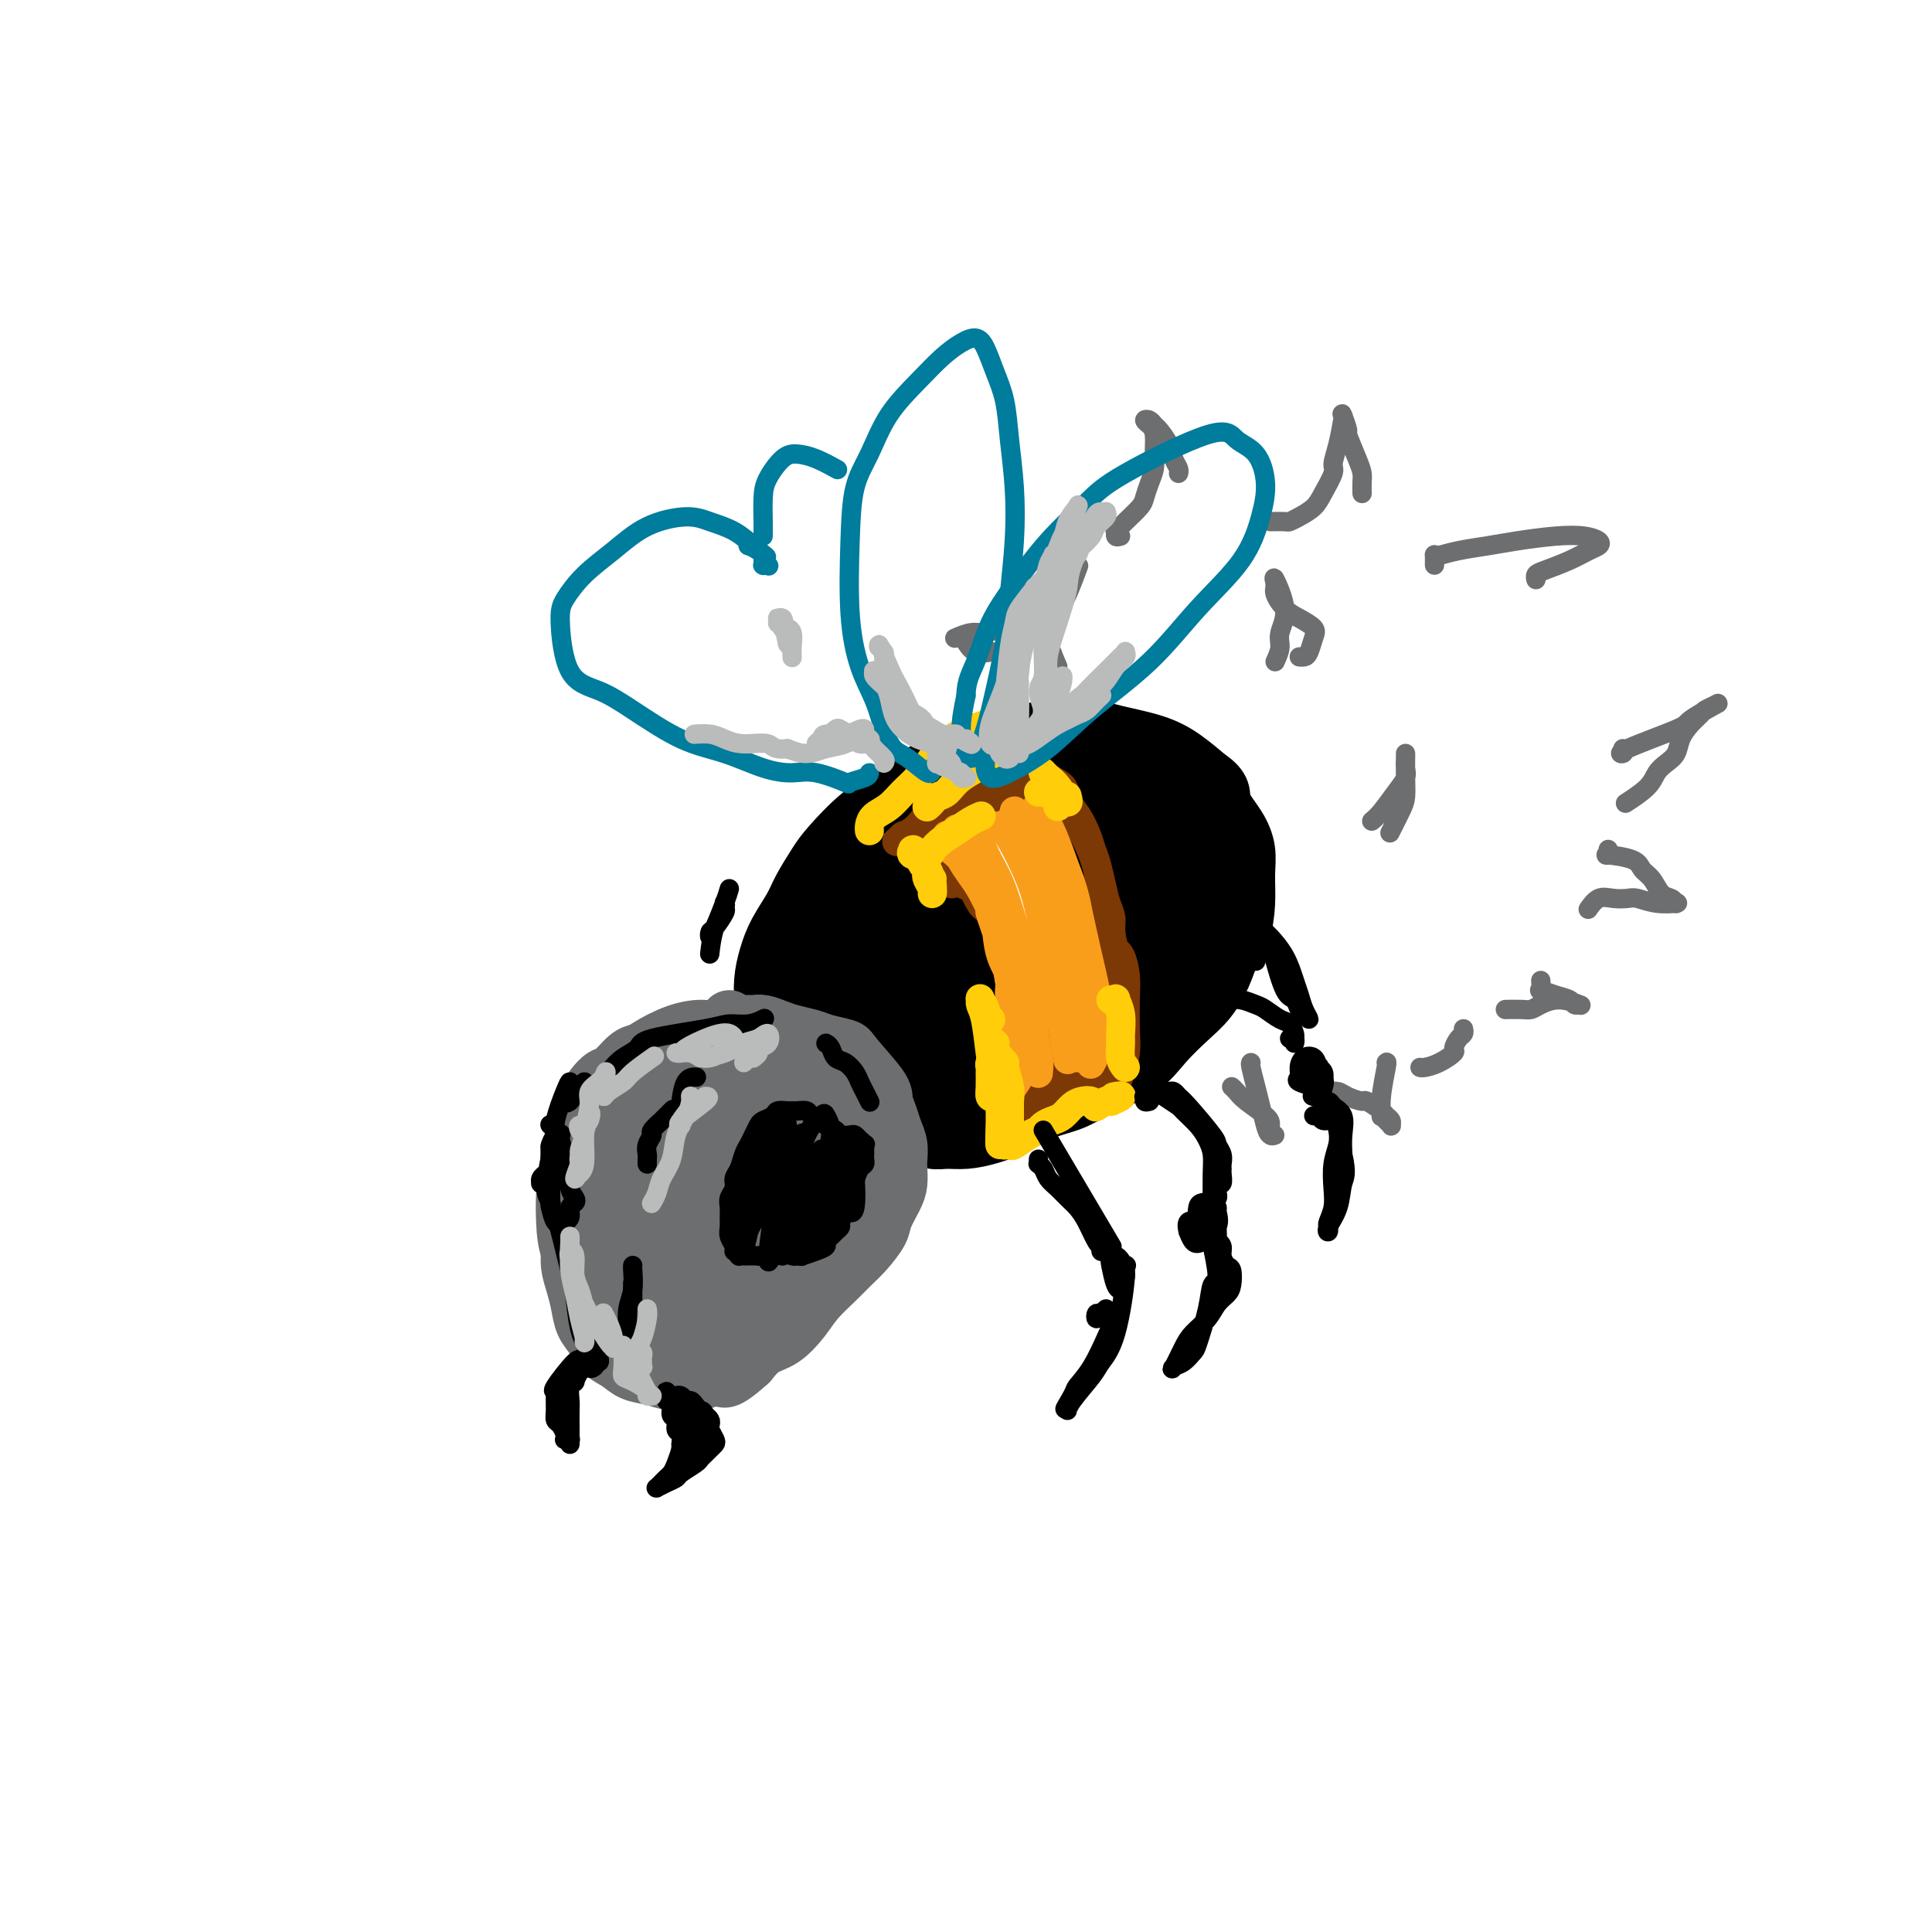 <svg viewBox='0 0 400 400' version='1.1' xmlns='http://www.w3.org/2000/svg' xmlns:xlink='http://www.w3.org/1999/xlink'><g fill='none' stroke='rgb(0,0,0)' stroke-width='12' stroke-linecap='round' stroke-linejoin='round'><path d='M178,235c-1.401,-0.470 -2.802,-0.940 -4,-1c-1.198,-0.060 -2.193,0.289 -3,0c-0.807,-0.289 -1.424,-1.218 -2,-2c-0.576,-0.782 -1.110,-1.419 -2,-2c-0.890,-0.581 -2.137,-1.106 -3,-2c-0.863,-0.894 -1.342,-2.157 -2,-3c-0.658,-0.843 -1.497,-1.267 -2,-2c-0.503,-0.733 -0.671,-1.777 -1,-3c-0.329,-1.223 -0.818,-2.626 -1,-4c-0.182,-1.374 -0.058,-2.719 0,-4c0.058,-1.281 0.050,-2.499 0,-4c-0.050,-1.501 -0.142,-3.285 0,-5c0.142,-1.715 0.517,-3.362 1,-5c0.483,-1.638 1.074,-3.268 2,-5c0.926,-1.732 2.185,-3.566 3,-5c0.815,-1.434 1.184,-2.468 2,-4c0.816,-1.532 2.079,-3.561 3,-5c0.921,-1.439 1.500,-2.287 3,-4c1.500,-1.713 3.920,-4.292 6,-6c2.080,-1.708 3.821,-2.545 6,-4c2.179,-1.455 4.796,-3.529 7,-5c2.204,-1.471 3.996,-2.339 6,-3c2.004,-0.661 4.219,-1.114 6,-2c1.781,-0.886 3.129,-2.205 7,-3c3.871,-0.795 10.264,-1.067 14,-1c3.736,0.067 4.816,0.471 7,1c2.184,0.529 5.473,1.181 8,2c2.527,0.819 4.294,1.805 6,3c1.706,1.195 3.353,2.597 5,4'/><path d='M250,161c3.469,2.286 2.643,3.502 3,5c0.357,1.498 1.897,3.279 3,5c1.103,1.721 1.768,3.383 2,5c0.232,1.617 0.033,3.190 0,5c-0.033,1.810 0.102,3.856 0,6c-0.102,2.144 -0.441,4.386 -1,6c-0.559,1.614 -1.339,2.601 -2,4c-0.661,1.399 -1.205,3.210 -2,5c-0.795,1.790 -1.842,3.560 -3,5c-1.158,1.440 -2.426,2.550 -4,4c-1.574,1.450 -3.455,3.241 -5,5c-1.545,1.759 -2.755,3.486 -5,5c-2.245,1.514 -5.527,2.815 -8,4c-2.473,1.185 -4.138,2.255 -6,3c-1.862,0.745 -3.919,1.166 -6,2c-2.081,0.834 -4.184,2.081 -6,3c-1.816,0.919 -3.345,1.510 -5,2c-1.655,0.490 -3.436,0.878 -5,1c-1.564,0.122 -2.910,-0.023 -4,0c-1.090,0.023 -1.922,0.214 -3,0c-1.078,-0.214 -2.400,-0.834 -4,-1c-1.600,-0.166 -3.478,0.121 -5,0c-1.522,-0.121 -2.687,-0.650 -4,-1c-1.313,-0.350 -2.772,-0.521 -4,-1c-1.228,-0.479 -2.224,-1.266 -3,-2c-0.776,-0.734 -1.332,-1.415 -2,-2c-0.668,-0.585 -1.447,-1.074 -2,-2c-0.553,-0.926 -0.880,-2.288 -1,-3c-0.120,-0.712 -0.034,-0.775 0,-1c0.034,-0.225 0.017,-0.613 0,-1'/><path d='M168,222c-1.463,-1.945 -1.121,-1.309 -1,-1c0.121,0.309 0.022,0.289 0,0c-0.022,-0.289 0.033,-0.848 0,-1c-0.033,-0.152 -0.153,0.104 0,0c0.153,-0.104 0.580,-0.566 1,-1c0.420,-0.434 0.834,-0.838 1,-1c0.166,-0.162 0.083,-0.081 0,0'/><path d='M170,196c0.461,-0.891 0.922,-1.781 1,-2c0.078,-0.219 -0.228,0.234 0,1c0.228,0.766 0.989,1.844 2,4c1.011,2.156 2.270,5.391 3,8c0.730,2.609 0.930,4.591 1,7c0.070,2.409 0.009,5.246 0,7c-0.009,1.754 0.033,2.425 0,3c-0.033,0.575 -0.141,1.052 0,1c0.141,-0.052 0.530,-0.635 0,-2c-0.530,-1.365 -1.978,-3.511 -3,-6c-1.022,-2.489 -1.619,-5.320 -2,-8c-0.381,-2.680 -0.547,-5.211 -1,-8c-0.453,-2.789 -1.193,-5.838 -1,-8c0.193,-2.162 1.320,-3.437 2,-4c0.680,-0.563 0.912,-0.414 2,0c1.088,0.414 3.031,1.094 4,3c0.969,1.906 0.965,5.038 1,8c0.035,2.962 0.110,5.755 0,9c-0.110,3.245 -0.404,6.941 -1,10c-0.596,3.059 -1.493,5.481 -2,7c-0.507,1.519 -0.624,2.134 -1,2c-0.376,-0.134 -1.009,-1.018 -2,-3c-0.991,-1.982 -2.338,-5.063 -3,-8c-0.662,-2.937 -0.640,-5.730 -1,-9c-0.360,-3.270 -1.104,-7.017 -1,-10c0.104,-2.983 1.055,-5.203 2,-7c0.945,-1.797 1.882,-3.172 3,-4c1.118,-0.828 2.416,-1.107 4,-1c1.584,0.107 3.452,0.602 5,2c1.548,1.398 2.774,3.699 4,6'/><path d='M186,194c2.061,2.783 2.713,5.741 3,9c0.287,3.259 0.210,6.820 0,10c-0.210,3.180 -0.551,5.980 -1,8c-0.449,2.020 -1.005,3.260 -2,4c-0.995,0.740 -2.428,0.981 -4,1c-1.572,0.019 -3.281,-0.183 -5,-1c-1.719,-0.817 -3.447,-2.249 -5,-5c-1.553,-2.751 -2.932,-6.820 -4,-11c-1.068,-4.180 -1.824,-8.472 -2,-12c-0.176,-3.528 0.229,-6.292 1,-8c0.771,-1.708 1.907,-2.360 3,-3c1.093,-0.640 2.143,-1.269 4,-1c1.857,0.269 4.523,1.437 7,3c2.477,1.563 4.766,3.520 7,6c2.234,2.480 4.411,5.484 6,9c1.589,3.516 2.588,7.546 3,11c0.412,3.454 0.236,6.333 0,9c-0.236,2.667 -0.533,5.120 -1,7c-0.467,1.880 -1.103,3.185 -2,4c-0.897,0.815 -2.056,1.139 -4,0c-1.944,-1.139 -4.672,-3.742 -7,-5c-2.328,-1.258 -4.254,-1.173 -7,-10c-2.746,-8.827 -6.311,-26.566 -7,-34c-0.689,-7.434 1.497,-4.562 3,-4c1.503,0.562 2.321,-1.185 4,-2c1.679,-0.815 4.218,-0.696 7,0c2.782,0.696 5.808,1.970 8,4c2.192,2.030 3.552,4.816 5,8c1.448,3.184 2.985,6.767 4,10c1.015,3.233 1.507,6.117 2,9'/><path d='M202,210c1.736,5.715 0.577,6.503 0,8c-0.577,1.497 -0.571,3.704 -1,5c-0.429,1.296 -1.292,1.682 -2,2c-0.708,0.318 -1.262,0.570 -2,0c-0.738,-0.570 -1.660,-1.961 -2,-3c-0.340,-1.039 -0.097,-1.725 0,-2c0.097,-0.275 0.049,-0.137 0,0'/><path d='M228,174c-0.225,-0.244 -0.449,-0.489 -1,-1c-0.551,-0.511 -1.428,-1.290 -2,-2c-0.572,-0.710 -0.839,-1.353 -1,-2c-0.161,-0.647 -0.217,-1.299 0,-2c0.217,-0.701 0.707,-1.449 1,-2c0.293,-0.551 0.389,-0.903 1,-1c0.611,-0.097 1.736,0.062 3,1c1.264,0.938 2.665,2.655 4,4c1.335,1.345 2.604,2.317 4,4c1.396,1.683 2.921,4.075 4,7c1.079,2.925 1.713,6.381 2,9c0.287,2.619 0.226,4.400 0,6c-0.226,1.600 -0.616,3.020 -1,4c-0.384,0.980 -0.762,1.520 -2,1c-1.238,-0.520 -3.335,-2.099 -5,-4c-1.665,-1.901 -2.897,-4.122 -4,-7c-1.103,-2.878 -2.075,-6.412 -3,-10c-0.925,-3.588 -1.802,-7.229 -2,-10c-0.198,-2.771 0.282,-4.671 1,-6c0.718,-1.329 1.674,-2.087 3,-2c1.326,0.087 3.022,1.018 5,3c1.978,1.982 4.240,5.013 6,8c1.760,2.987 3.020,5.928 4,9c0.980,3.072 1.680,6.274 2,9c0.320,2.726 0.259,4.976 0,7c-0.259,2.024 -0.716,3.821 -1,5c-0.284,1.179 -0.397,1.738 -1,2c-0.603,0.262 -1.698,0.225 -3,-1c-1.302,-1.225 -2.812,-3.637 -4,-6c-1.188,-2.363 -2.054,-4.675 -3,-8c-0.946,-3.325 -1.973,-7.662 -3,-12'/><path d='M232,177c-1.240,-5.363 -1.339,-8.769 -1,-11c0.339,-2.231 1.116,-3.286 2,-4c0.884,-0.714 1.876,-1.088 3,-1c1.124,0.088 2.379,0.637 4,2c1.621,1.363 3.609,3.539 5,6c1.391,2.461 2.186,5.206 3,8c0.814,2.794 1.649,5.635 2,8c0.351,2.365 0.219,4.252 0,6c-0.219,1.748 -0.526,3.356 -1,4c-0.474,0.644 -1.114,0.323 -2,0c-0.886,-0.323 -2.019,-0.646 -3,-2c-0.981,-1.354 -1.809,-3.737 -3,-6c-1.191,-2.263 -2.746,-4.407 -4,-7c-1.254,-2.593 -2.206,-5.636 -3,-8c-0.794,-2.364 -1.429,-4.049 -2,-5c-0.571,-0.951 -1.078,-1.168 -1,-1c0.078,0.168 0.742,0.722 1,1c0.258,0.278 0.109,0.281 0,0c-0.109,-0.281 -0.178,-0.845 0,-1c0.178,-0.155 0.604,0.101 -1,0c-1.604,-0.101 -5.239,-0.558 -7,-1c-1.761,-0.442 -1.648,-0.868 -2,-1c-0.352,-0.132 -1.169,0.031 -2,0c-0.831,-0.031 -1.676,-0.254 -2,0c-0.324,0.254 -0.128,0.986 0,1c0.128,0.014 0.188,-0.688 0,-1c-0.188,-0.312 -0.625,-0.232 0,0c0.625,0.232 2.313,0.616 4,1'/><path d='M222,165c-0.344,-0.088 3.797,0.694 6,2c2.203,1.306 2.469,3.138 3,4c0.531,0.862 1.328,0.755 2,2c0.672,1.245 1.218,3.844 2,6c0.782,2.156 1.798,3.870 2,5c0.202,1.130 -0.411,1.676 -1,2c-0.589,0.324 -1.156,0.425 -2,0c-0.844,-0.425 -1.967,-1.378 -3,-3c-1.033,-1.622 -1.976,-3.913 -3,-6c-1.024,-2.087 -2.129,-3.969 -3,-6c-0.871,-2.031 -1.508,-4.211 -2,-6c-0.492,-1.789 -0.838,-3.187 -1,-4c-0.162,-0.813 -0.140,-1.040 0,-1c0.140,0.040 0.397,0.348 1,1c0.603,0.652 1.551,1.647 3,3c1.449,1.353 3.397,3.063 5,5c1.603,1.937 2.860,4.101 4,7c1.140,2.899 2.162,6.533 3,10c0.838,3.467 1.491,6.768 2,10c0.509,3.232 0.875,6.395 1,9c0.125,2.605 0.009,4.651 0,6c-0.009,1.349 0.090,2.001 0,3c-0.090,0.999 -0.371,2.346 -1,1c-0.629,-1.346 -1.608,-5.385 -2,-7c-0.392,-1.615 -0.196,-0.808 0,0'/></g>
<g fill='none' stroke='rgb(124,56,5)' stroke-width='6' stroke-linecap='round' stroke-linejoin='round'><path d='M193,173c0.087,0.000 0.174,0.000 0,0c-0.174,-0.000 -0.610,-0.001 -1,0c-0.390,0.001 -0.735,0.004 -1,0c-0.265,-0.004 -0.452,-0.013 -1,0c-0.548,0.013 -1.458,0.050 -2,0c-0.542,-0.050 -0.717,-0.187 -1,0c-0.283,0.187 -0.673,0.698 -1,1c-0.327,0.302 -0.592,0.394 0,0c0.592,-0.394 2.042,-1.275 3,-2c0.958,-0.725 1.425,-1.293 2,-2c0.575,-0.707 1.257,-1.551 2,-2c0.743,-0.449 1.545,-0.502 2,-1c0.455,-0.498 0.562,-1.442 1,-2c0.438,-0.558 1.206,-0.730 2,-1c0.794,-0.270 1.613,-0.636 2,-1c0.387,-0.364 0.342,-0.725 1,-1c0.658,-0.275 2.019,-0.465 3,-1c0.981,-0.535 1.582,-1.415 2,-2c0.418,-0.585 0.652,-0.875 1,-1c0.348,-0.125 0.810,-0.086 1,0c0.190,0.086 0.106,0.219 0,0c-0.106,-0.219 -0.236,-0.791 0,-1c0.236,-0.209 0.836,-0.056 1,0c0.164,0.056 -0.110,0.015 0,0c0.110,-0.015 0.603,-0.004 1,0c0.397,0.004 0.699,0.002 1,0'/><path d='M211,157c3.829,-2.604 1.401,-1.113 1,0c-0.401,1.113 1.226,1.848 2,2c0.774,0.152 0.697,-0.281 1,0c0.303,0.281 0.988,1.275 2,2c1.012,0.725 2.351,1.180 3,2c0.649,0.820 0.608,2.003 1,3c0.392,0.997 1.218,1.806 2,3c0.782,1.194 1.519,2.774 2,4c0.481,1.226 0.707,2.099 1,3c0.293,0.901 0.652,1.828 1,3c0.348,1.172 0.684,2.587 1,4c0.316,1.413 0.611,2.823 1,4c0.389,1.177 0.871,2.122 1,3c0.129,0.878 -0.095,1.689 0,3c0.095,1.311 0.508,3.122 1,4c0.492,0.878 1.061,0.822 1,2c-0.061,1.178 -0.752,3.589 -1,5c-0.248,1.411 -0.052,1.822 0,3c0.052,1.178 -0.042,3.122 0,4c0.042,0.878 0.218,0.690 0,1c-0.218,0.310 -0.830,1.119 -1,1c-0.170,-0.119 0.101,-1.164 0,0c-0.101,1.164 -0.573,4.539 -1,6c-0.427,1.461 -0.807,1.009 -1,1c-0.193,-0.009 -0.198,0.426 0,0c0.198,-0.426 0.599,-1.713 1,-3'/><path d='M229,217c-0.333,3.333 -0.167,1.667 0,0'/><path d='M223,171c-0.300,-0.620 -0.600,-1.240 -1,-2c-0.400,-0.760 -0.900,-1.659 -1,-2c-0.100,-0.341 0.199,-0.122 0,0c-0.199,0.122 -0.898,0.148 -1,0c-0.102,-0.148 0.392,-0.470 1,0c0.608,0.470 1.330,1.732 2,3c0.670,1.268 1.289,2.542 2,4c0.711,1.458 1.514,3.099 2,5c0.486,1.901 0.654,4.061 1,6c0.346,1.939 0.871,3.658 1,5c0.129,1.342 -0.137,2.307 0,6c0.137,3.693 0.679,10.115 1,13c0.321,2.885 0.422,2.233 0,4c-0.422,1.767 -1.367,5.954 -2,8c-0.633,2.046 -0.954,1.952 -1,2c-0.046,0.048 0.184,0.236 0,0c-0.184,-0.236 -0.781,-0.898 -1,-1c-0.219,-0.102 -0.059,0.357 0,0c0.059,-0.357 0.017,-1.531 0,-2c-0.017,-0.469 -0.008,-0.235 0,0'/><path d='M211,172c-0.297,-0.341 -0.593,-0.682 -1,-1c-0.407,-0.318 -0.924,-0.614 -1,-1c-0.076,-0.386 0.289,-0.862 0,-1c-0.289,-0.138 -1.232,0.061 -2,0c-0.768,-0.061 -1.360,-0.381 -2,0c-0.640,0.381 -1.328,1.465 -2,2c-0.672,0.535 -1.329,0.521 -2,1c-0.671,0.479 -1.357,1.451 -2,2c-0.643,0.549 -1.245,0.676 -2,1c-0.755,0.324 -1.665,0.844 -2,1c-0.335,0.156 -0.096,-0.052 0,0c0.096,0.052 0.047,0.364 0,0c-0.047,-0.364 -0.094,-1.403 2,-3c2.094,-1.597 6.329,-3.750 9,-5c2.671,-1.250 3.779,-1.596 5,-2c1.221,-0.404 2.555,-0.865 3,-1c0.445,-0.135 0.002,0.058 0,0c-0.002,-0.058 0.436,-0.367 0,0c-0.436,0.367 -1.746,1.408 -3,2c-1.254,0.592 -2.451,0.733 -4,1c-1.549,0.267 -3.450,0.661 -5,1c-1.550,0.339 -2.750,0.625 -4,1c-1.250,0.375 -2.548,0.841 -3,1c-0.452,0.159 -0.056,0.013 0,0c0.056,-0.013 -0.229,0.108 0,0c0.229,-0.108 0.970,-0.446 2,-1c1.030,-0.554 2.348,-1.324 4,-2c1.652,-0.676 3.637,-1.259 5,-2c1.363,-0.741 2.104,-1.640 3,-2c0.896,-0.360 1.948,-0.180 3,0'/><path d='M212,164c2.644,-1.103 0.755,-0.360 0,0c-0.755,0.360 -0.375,0.335 -1,1c-0.625,0.665 -2.256,2.018 -4,3c-1.744,0.982 -3.601,1.592 -5,2c-1.399,0.408 -2.342,0.612 -3,1c-0.658,0.388 -1.033,0.958 -1,1c0.033,0.042 0.472,-0.443 1,-1c0.528,-0.557 1.143,-1.184 2,-2c0.857,-0.816 1.956,-1.820 3,-3c1.044,-1.180 2.034,-2.535 3,-3c0.966,-0.465 1.909,-0.039 3,0c1.091,0.039 2.331,-0.310 3,0c0.669,0.310 0.768,1.278 1,2c0.232,0.722 0.598,1.199 1,2c0.402,0.801 0.840,1.928 1,3c0.160,1.072 0.041,2.090 0,3c-0.041,0.910 -0.002,1.710 0,2c0.002,0.290 -0.031,0.068 0,0c0.031,-0.068 0.126,0.018 0,0c-0.126,-0.018 -0.474,-0.139 -1,-1c-0.526,-0.861 -1.232,-2.461 -2,-4c-0.768,-1.539 -1.599,-3.016 -1,-2c0.599,1.016 2.629,4.526 4,7c1.371,2.474 2.082,3.912 3,6c0.918,2.088 2.041,4.825 3,7c0.959,2.175 1.752,3.789 2,5c0.248,1.211 -0.049,2.018 0,2c0.049,-0.018 0.442,-0.862 0,-2c-0.442,-1.138 -1.721,-2.569 -3,-4'/><path d='M221,189c-1.000,-1.487 -2.000,-3.205 -3,-5c-1.000,-1.795 -2.001,-3.666 -3,-6c-0.999,-2.334 -1.996,-5.132 -3,-7c-1.004,-1.868 -2.014,-2.806 -2,-3c0.014,-0.194 1.053,0.356 2,1c0.947,0.644 1.802,1.380 3,3c1.198,1.620 2.740,4.122 4,7c1.260,2.878 2.236,6.132 3,9c0.764,2.868 1.314,5.351 2,8c0.686,2.649 1.509,5.462 2,7c0.491,1.538 0.650,1.799 1,3c0.350,1.201 0.893,3.342 1,5c0.107,1.658 -0.220,2.833 0,4c0.220,1.167 0.988,2.326 1,3c0.012,0.674 -0.731,0.864 -1,1c-0.269,0.136 -0.062,0.217 0,0c0.062,-0.217 -0.021,-0.731 0,-1c0.021,-0.269 0.145,-0.291 0,0c-0.145,0.291 -0.558,0.896 -1,0c-0.442,-0.896 -0.914,-3.294 -1,-5c-0.086,-1.706 0.215,-2.719 0,-4c-0.215,-1.281 -0.947,-2.830 -1,-4c-0.053,-1.170 0.574,-1.962 1,-2c0.426,-0.038 0.650,0.677 1,2c0.350,1.323 0.826,3.252 1,5c0.174,1.748 0.047,3.314 0,5c-0.047,1.686 -0.013,3.493 0,5c0.013,1.507 0.003,2.713 0,3c-0.003,0.287 -0.001,-0.347 0,-1c0.001,-0.653 0.000,-1.327 0,-2'/><path d='M228,220c0.016,-1.358 0.056,-3.252 0,-5c-0.056,-1.748 -0.207,-3.350 0,-5c0.207,-1.650 0.774,-3.349 1,-4c0.226,-0.651 0.113,-0.255 0,0c-0.113,0.255 -0.227,0.370 0,1c0.227,0.630 0.793,1.776 1,3c0.207,1.224 0.055,2.527 0,4c-0.055,1.473 -0.015,3.116 0,4c0.015,0.884 0.003,1.007 0,1c-0.003,-0.007 0.003,-0.145 0,-1c-0.003,-0.855 -0.016,-2.425 0,-4c0.016,-1.575 0.060,-3.153 0,-6c-0.060,-2.847 -0.222,-6.962 0,-9c0.222,-2.038 0.830,-2.000 1,-2c0.170,0.000 -0.098,-0.038 0,0c0.098,0.038 0.563,0.151 1,1c0.437,0.849 0.846,2.433 1,4c0.154,1.567 0.053,3.116 0,5c-0.053,1.884 -0.059,4.102 0,6c0.059,1.898 0.184,3.475 0,5c-0.184,1.525 -0.676,2.997 -1,4c-0.324,1.003 -0.479,1.535 -1,2c-0.521,0.465 -1.408,0.861 -2,1c-0.592,0.139 -0.891,0.021 -1,0c-0.109,-0.021 -0.029,0.055 0,-1c0.029,-1.055 0.008,-3.242 0,-5c-0.008,-1.758 -0.002,-3.089 0,-4c0.002,-0.911 0.001,-1.403 0,-2c-0.001,-0.597 -0.000,-1.298 0,-2'/><path d='M228,211c-0.095,-2.040 0.167,-0.140 0,1c-0.167,1.140 -0.762,1.521 -1,3c-0.238,1.479 -0.119,4.055 0,6c0.119,1.945 0.239,3.260 0,4c-0.239,0.740 -0.837,0.906 -1,1c-0.163,0.094 0.110,0.117 0,0c-0.110,-0.117 -0.604,-0.375 -1,-1c-0.396,-0.625 -0.695,-1.615 -1,-3c-0.305,-1.385 -0.618,-3.163 -1,-5c-0.382,-1.837 -0.834,-3.734 -1,-5c-0.166,-1.266 -0.048,-1.900 0,-2c0.048,-0.100 0.024,0.333 0,1c-0.024,0.667 -0.049,1.566 0,3c0.049,1.434 0.172,3.402 0,5c-0.172,1.598 -0.638,2.826 -1,4c-0.362,1.174 -0.619,2.295 -1,3c-0.381,0.705 -0.887,0.993 -1,1c-0.113,0.007 0.167,-0.269 0,-1c-0.167,-0.731 -0.781,-1.918 -1,-4c-0.219,-2.082 -0.044,-5.058 0,-7c0.044,-1.942 -0.044,-2.850 0,-4c0.044,-1.150 0.219,-2.543 0,-1c-0.219,1.543 -0.833,6.020 -1,9c-0.167,2.980 0.113,4.463 0,6c-0.113,1.537 -0.618,3.129 -1,4c-0.382,0.871 -0.641,1.021 -1,1c-0.359,-0.021 -0.818,-0.212 -1,-1c-0.182,-0.788 -0.087,-2.174 0,-4c0.087,-1.826 0.168,-4.093 0,-6c-0.168,-1.907 -0.584,-3.453 -1,-5'/><path d='M213,214c-0.465,-2.800 -0.127,-2.300 0,-2c0.127,0.300 0.041,0.398 0,2c-0.041,1.602 -0.039,4.707 0,7c0.039,2.293 0.116,3.776 0,5c-0.116,1.224 -0.423,2.191 -1,3c-0.577,0.809 -1.422,1.459 -2,2c-0.578,0.541 -0.887,0.973 -1,1c-0.113,0.027 -0.030,-0.351 0,-1c0.030,-0.649 0.007,-1.568 0,-3c-0.007,-1.432 0.002,-3.378 0,-5c-0.002,-1.622 -0.014,-2.920 0,-4c0.014,-1.080 0.052,-1.940 0,-2c-0.052,-0.060 -0.196,0.681 0,2c0.196,1.319 0.733,3.214 1,5c0.267,1.786 0.264,3.461 0,5c-0.264,1.539 -0.788,2.941 -1,4c-0.212,1.059 -0.112,1.776 0,2c0.112,0.224 0.237,-0.046 0,-1c-0.237,-0.954 -0.834,-2.593 -1,-4c-0.166,-1.407 0.100,-2.583 0,-4c-0.100,-1.417 -0.565,-3.074 -1,-5c-0.435,-1.926 -0.838,-4.122 -1,-5c-0.162,-0.878 -0.081,-0.439 0,0'/><path d='M197,183c-0.013,-0.335 -0.026,-0.671 0,-1c0.026,-0.329 0.090,-0.652 0,-1c-0.090,-0.348 -0.335,-0.720 0,-1c0.335,-0.280 1.250,-0.469 2,0c0.750,0.469 1.337,1.595 2,3c0.663,1.405 1.404,3.090 2,4c0.596,0.910 1.047,1.046 1,1c-0.047,-0.046 -0.592,-0.272 -1,-1c-0.408,-0.728 -0.680,-1.956 -1,-3c-0.320,-1.044 -0.688,-1.905 -1,-3c-0.312,-1.095 -0.567,-2.426 -1,-3c-0.433,-0.574 -1.044,-0.391 -1,0c0.044,0.391 0.743,0.990 1,2c0.257,1.010 0.074,2.431 0,3c-0.074,0.569 -0.037,0.284 0,0'/></g>
<g fill='none' stroke='rgb(249,158,27)' stroke-width='6' stroke-linecap='round' stroke-linejoin='round'><path d='M198,174c-0.534,-0.298 -1.068,-0.596 -1,-1c0.068,-0.404 0.740,-0.913 1,-1c0.260,-0.087 0.110,0.248 0,0c-0.110,-0.248 -0.179,-1.078 1,1c1.179,2.078 3.607,7.063 5,10c1.393,2.937 1.750,3.824 2,6c0.250,2.176 0.392,5.641 1,8c0.608,2.359 1.680,3.612 2,5c0.320,1.388 -0.114,2.910 0,4c0.114,1.090 0.775,1.746 1,2c0.225,0.254 0.015,0.105 0,0c-0.015,-0.105 0.164,-0.165 0,-1c-0.164,-0.835 -0.671,-2.445 -1,-4c-0.329,-1.555 -0.480,-3.056 -1,-5c-0.520,-1.944 -1.409,-4.331 -2,-6c-0.591,-1.669 -0.883,-2.620 -1,-3c-0.117,-0.380 -0.058,-0.190 0,0'/><path d='M201,171c0.019,-0.001 0.039,-0.002 0,0c-0.039,0.002 -0.135,0.008 0,0c0.135,-0.008 0.502,-0.029 1,1c0.498,1.029 1.127,3.110 2,5c0.873,1.890 1.989,3.590 3,6c1.011,2.410 1.917,5.529 3,9c1.083,3.471 2.343,7.295 3,11c0.657,3.705 0.712,7.290 1,10c0.288,2.710 0.809,4.544 1,6c0.191,1.456 0.051,2.535 0,3c-0.051,0.465 -0.014,0.318 0,0c0.014,-0.318 0.004,-0.805 0,-1c-0.004,-0.195 -0.002,-0.097 0,0'/><path d='M207,171c-0.381,0.001 -0.761,0.003 -1,0c-0.239,-0.003 -0.335,-0.010 0,0c0.335,0.010 1.101,0.037 2,1c0.899,0.963 1.932,2.860 3,5c1.068,2.140 2.171,4.522 3,7c0.829,2.478 1.385,5.053 2,8c0.615,2.947 1.289,6.268 2,10c0.711,3.732 1.459,7.877 2,11c0.541,3.123 0.877,5.226 1,6c0.123,0.774 0.035,0.221 0,0c-0.035,-0.221 -0.018,-0.111 0,0'/><path d='M211,170c-0.464,-0.851 -0.929,-1.702 -1,-2c-0.071,-0.298 0.250,-0.044 1,1c0.750,1.044 1.929,2.878 3,5c1.071,2.122 2.033,4.531 3,7c0.967,2.469 1.940,4.998 3,8c1.060,3.002 2.207,6.476 3,10c0.793,3.524 1.233,7.099 2,10c0.767,2.901 1.860,5.127 2,7c0.140,1.873 -0.674,3.392 -1,4c-0.326,0.608 -0.163,0.304 0,0'/><path d='M215,173c0.020,-0.293 0.039,-0.587 0,-1c-0.039,-0.413 -0.138,-0.946 0,-1c0.138,-0.054 0.512,0.373 1,1c0.488,0.627 1.090,1.456 2,3c0.910,1.544 2.128,3.803 3,6c0.872,2.197 1.397,4.334 2,7c0.603,2.666 1.282,5.863 2,9c0.718,3.137 1.474,6.213 2,9c0.526,2.787 0.821,5.283 1,7c0.179,1.717 0.240,2.655 0,3c-0.240,0.345 -0.783,0.099 -1,0c-0.217,-0.099 -0.109,-0.049 0,0'/><path d='M214,171c-0.403,-0.511 -0.806,-1.021 -1,-1c-0.194,0.021 -0.180,0.575 0,1c0.180,0.425 0.525,0.721 1,3c0.475,2.279 1.081,6.539 2,10c0.919,3.461 2.152,6.121 3,10c0.848,3.879 1.313,8.976 2,13c0.687,4.024 1.597,6.976 2,9c0.403,2.024 0.301,3.122 0,3c-0.301,-0.122 -0.800,-1.463 -1,-2c-0.200,-0.537 -0.100,-0.268 0,0'/><path d='M197,174c-0.001,0.111 -0.001,0.222 0,0c0.001,-0.222 0.004,-0.778 0,-1c-0.004,-0.222 -0.017,-0.112 0,0c0.017,0.112 0.062,0.225 0,0c-0.062,-0.225 -0.231,-0.789 0,0c0.231,0.789 0.863,2.932 2,5c1.137,2.068 2.778,4.062 4,6c1.222,1.938 2.026,3.820 3,6c0.974,2.180 2.117,4.656 3,7c0.883,2.344 1.507,4.554 2,8c0.493,3.446 0.855,8.127 1,10c0.145,1.873 0.072,0.936 0,0'/><path d='M196,173c0.013,-0.065 0.026,-0.129 0,0c-0.026,0.129 -0.092,0.452 0,1c0.092,0.548 0.343,1.321 1,2c0.657,0.679 1.720,1.263 3,3c1.280,1.737 2.777,4.626 4,7c1.223,2.374 2.172,4.234 3,7c0.828,2.766 1.535,6.437 2,10c0.465,3.563 0.689,7.018 1,10c0.311,2.982 0.710,5.493 1,7c0.290,1.507 0.469,2.012 0,3c-0.469,0.988 -1.588,2.458 -2,3c-0.412,0.542 -0.118,0.155 0,0c0.118,-0.155 0.059,-0.077 0,0'/><path d='M211,173c-0.290,-0.194 -0.579,-0.389 -1,-1c-0.421,-0.611 -0.973,-1.640 -1,-2c-0.027,-0.360 0.472,-0.053 1,0c0.528,0.053 1.086,-0.148 2,1c0.914,1.148 2.186,3.646 3,6c0.814,2.354 1.171,4.563 2,7c0.829,2.437 2.131,5.102 3,8c0.869,2.898 1.305,6.031 2,9c0.695,2.969 1.650,5.775 2,8c0.350,2.225 0.094,3.868 0,5c-0.094,1.132 -0.027,1.752 0,2c0.027,0.248 0.013,0.124 0,0'/><path d='M214,168c0.350,-0.582 0.699,-1.164 1,-1c0.301,0.164 0.553,1.072 1,2c0.447,0.928 1.090,1.874 2,4c0.910,2.126 2.086,5.431 3,8c0.914,2.569 1.565,4.401 2,7c0.435,2.599 0.652,5.964 1,9c0.348,3.036 0.825,5.742 1,8c0.175,2.258 0.047,4.070 0,5c-0.047,0.930 -0.013,0.980 0,1c0.013,0.020 0.007,0.010 0,0'/></g>
<g fill='none' stroke='rgb(255,205,10)' stroke-width='6' stroke-linecap='round' stroke-linejoin='round'><path d='M206,227c-0.423,0.142 -0.847,0.284 -1,0c-0.153,-0.284 -0.037,-0.994 0,-2c0.037,-1.006 -0.005,-2.308 0,-3c0.005,-0.692 0.058,-0.774 0,-1c-0.058,-0.226 -0.227,-0.598 0,-1c0.227,-0.402 0.849,-0.836 1,-1c0.151,-0.164 -0.171,-0.058 0,0c0.171,0.058 0.834,0.067 1,0c0.166,-0.067 -0.166,-0.209 0,0c0.166,0.209 0.829,0.768 1,1c0.171,0.232 -0.150,0.136 0,1c0.150,0.864 0.772,2.686 1,4c0.228,1.314 0.061,2.118 0,3c-0.061,0.882 -0.016,1.843 0,3c0.016,1.157 0.004,2.511 0,3c-0.004,0.489 -0.001,0.113 0,0c0.001,-0.113 0.000,0.036 0,0c-0.000,-0.036 -0.000,-0.257 0,-1c0.000,-0.743 0.000,-2.008 0,-3c-0.000,-0.992 -0.000,-1.712 0,-2c0.000,-0.288 0.000,-0.144 0,0'/><path d='M206,216c-0.009,-0.003 -0.017,-0.006 0,0c0.017,0.006 0.061,0.020 0,0c-0.061,-0.020 -0.227,-0.073 0,1c0.227,1.073 0.845,3.271 1,5c0.155,1.729 -0.155,2.988 0,4c0.155,1.012 0.774,1.778 1,3c0.226,1.222 0.060,2.902 0,4c-0.060,1.098 -0.013,1.614 0,2c0.013,0.386 -0.009,0.641 0,1c0.009,0.359 0.050,0.821 0,1c-0.050,0.179 -0.192,0.073 0,0c0.192,-0.073 0.719,-0.114 1,0c0.281,0.114 0.316,0.381 1,0c0.684,-0.381 2.018,-1.411 3,-2c0.982,-0.589 1.614,-0.739 2,-1c0.386,-0.261 0.526,-0.634 1,-1c0.474,-0.366 1.282,-0.726 2,-1c0.718,-0.274 1.345,-0.462 2,-1c0.655,-0.538 1.336,-1.425 2,-2c0.664,-0.575 1.310,-0.837 2,-1c0.690,-0.163 1.424,-0.226 2,0c0.576,0.226 0.995,0.740 1,1c0.005,0.260 -0.405,0.266 0,0c0.405,-0.266 1.624,-0.803 2,-1c0.376,-0.197 -0.091,-0.053 0,0c0.091,0.053 0.740,0.015 1,0c0.260,-0.015 0.130,-0.008 0,0'/><path d='M230,228c3.644,-1.467 1.756,-1.133 1,-1c-0.756,0.133 -0.378,0.067 0,0'/><path d='M233,221c-0.425,-0.540 -0.850,-1.081 -1,-2c-0.150,-0.919 -0.025,-2.218 0,-3c0.025,-0.782 -0.050,-1.047 0,-2c0.050,-0.953 0.223,-2.595 0,-4c-0.223,-1.405 -0.843,-2.572 -1,-3c-0.157,-0.428 0.150,-0.115 0,0c-0.150,0.115 -0.757,0.033 -1,0c-0.243,-0.033 -0.121,-0.016 0,0'/><path d='M205,211c0.122,0.099 0.243,0.198 0,0c-0.243,-0.198 -0.851,-0.692 -1,-1c-0.149,-0.308 0.159,-0.431 0,-1c-0.159,-0.569 -0.786,-1.585 -1,-2c-0.214,-0.415 -0.016,-0.229 0,0c0.016,0.229 -0.150,0.502 0,1c0.150,0.498 0.614,1.222 1,3c0.386,1.778 0.692,4.610 1,7c0.308,2.390 0.619,4.339 1,6c0.381,1.661 0.834,3.033 1,5c0.166,1.967 0.045,4.530 0,6c-0.045,1.470 -0.013,1.849 0,2c0.013,0.151 0.006,0.076 0,0'/><path d='M193,182c-0.392,-0.486 -0.784,-0.972 -1,-1c-0.216,-0.028 -0.257,0.402 0,1c0.257,0.598 0.812,1.363 1,2c0.188,0.637 0.009,1.145 0,1c-0.009,-0.145 0.151,-0.943 0,-2c-0.151,-1.057 -0.615,-2.374 -1,-3c-0.385,-0.626 -0.692,-0.560 -1,-1c-0.308,-0.440 -0.618,-1.387 -1,-2c-0.382,-0.613 -0.837,-0.893 -1,-1c-0.163,-0.107 -0.033,-0.042 0,0c0.033,0.042 -0.031,0.062 0,0c0.031,-0.062 0.157,-0.205 0,0c-0.157,0.205 -0.597,0.757 0,1c0.597,0.243 2.232,0.178 3,0c0.768,-0.178 0.668,-0.468 1,-1c0.332,-0.532 1.094,-1.306 2,-2c0.906,-0.694 1.954,-1.310 3,-2c1.046,-0.690 2.089,-1.455 3,-2c0.911,-0.545 1.689,-0.870 2,-1c0.311,-0.130 0.156,-0.065 0,0'/><path d='M215,164c0.398,-0.007 0.797,-0.013 1,0c0.203,0.013 0.212,0.046 0,0c-0.212,-0.046 -0.645,-0.170 0,0c0.645,0.170 2.369,0.633 3,1c0.631,0.367 0.170,0.637 0,1c-0.170,0.363 -0.049,0.818 0,1c0.049,0.182 0.024,0.091 0,0'/><path d='M216,160c0.018,0.021 0.037,0.042 0,0c-0.037,-0.042 -0.129,-0.148 0,0c0.129,0.148 0.479,0.551 1,1c0.521,0.449 1.212,0.945 2,2c0.788,1.055 1.674,2.669 2,3c0.326,0.331 0.093,-0.620 0,-1c-0.093,-0.380 -0.047,-0.190 0,0'/><path d='M206,157c-0.441,-0.045 -0.881,-0.090 -1,0c-0.119,0.090 0.085,0.314 -1,1c-1.085,0.686 -3.457,1.834 -5,3c-1.543,1.166 -2.256,2.351 -3,3c-0.744,0.649 -1.520,0.762 -2,1c-0.480,0.238 -0.665,0.600 -1,1c-0.335,0.400 -0.821,0.839 -1,1c-0.179,0.161 -0.051,0.046 0,0c0.051,-0.046 0.026,-0.023 0,0'/><path d='M204,150c-0.917,0.290 -1.834,0.580 -3,1c-1.166,0.420 -2.580,0.970 -4,2c-1.420,1.030 -2.846,2.541 -4,4c-1.154,1.459 -2.036,2.867 -3,4c-0.964,1.133 -2.010,1.992 -3,3c-0.990,1.008 -1.926,2.165 -3,3c-1.074,0.835 -2.288,1.347 -3,2c-0.712,0.653 -0.922,1.445 -1,2c-0.078,0.555 -0.022,0.873 0,1c0.022,0.127 0.011,0.064 0,0'/></g>
<g fill='none' stroke='rgb(109,110,112)' stroke-width='4' stroke-linecap='round' stroke-linejoin='round'><path d='M219,138c-0.968,-2.256 -1.937,-4.511 -2,-6c-0.063,-1.489 0.779,-2.211 1,-3c0.221,-0.789 -0.178,-1.644 0,-2c0.178,-0.356 0.932,-0.211 2,-2c1.068,-1.789 2.448,-5.511 3,-7c0.552,-1.489 0.276,-0.744 0,0'/><path d='M232,111c-0.433,0.124 -0.866,0.248 -1,0c-0.134,-0.248 0.030,-0.866 0,-1c-0.030,-0.134 -0.254,0.218 0,0c0.254,-0.218 0.986,-1.006 2,-2c1.014,-0.994 2.310,-2.193 3,-3c0.690,-0.807 0.774,-1.221 1,-2c0.226,-0.779 0.594,-1.924 1,-3c0.406,-1.076 0.850,-2.081 1,-3c0.150,-0.919 0.005,-1.750 0,-3c-0.005,-1.250 0.132,-2.920 0,-4c-0.132,-1.080 -0.531,-1.570 -1,-2c-0.469,-0.430 -1.009,-0.800 -1,-1c0.009,-0.200 0.565,-0.230 1,0c0.435,0.230 0.747,0.719 1,1c0.253,0.281 0.446,0.352 1,1c0.554,0.648 1.469,1.873 2,3c0.531,1.127 0.678,2.158 1,3c0.322,0.842 0.817,1.496 1,2c0.183,0.504 0.052,0.858 0,1c-0.052,0.142 -0.026,0.071 0,0'/><path d='M207,130c-1.017,0.453 -2.035,0.905 -3,1c-0.965,0.095 -1.878,-0.169 -3,0c-1.122,0.169 -2.454,0.771 -3,1c-0.546,0.229 -0.307,0.086 0,0c0.307,-0.086 0.682,-0.114 1,0c0.318,0.114 0.580,0.371 1,1c0.420,0.629 0.998,1.631 2,2c1.002,0.369 2.429,0.105 3,0c0.571,-0.105 0.285,-0.053 0,0'/><path d='M263,108c1.194,-0.018 2.388,-0.037 3,0c0.612,0.037 0.641,0.129 1,0c0.359,-0.129 1.048,-0.481 2,-1c0.952,-0.519 2.167,-1.207 3,-2c0.833,-0.793 1.285,-1.691 2,-3c0.715,-1.309 1.695,-3.029 2,-4c0.305,-0.971 -0.063,-1.191 0,-2c0.063,-0.809 0.557,-2.205 1,-4c0.443,-1.795 0.835,-3.988 1,-5c0.165,-1.012 0.103,-0.843 0,-1c-0.103,-0.157 -0.248,-0.638 0,0c0.248,0.638 0.890,2.397 1,3c0.110,0.603 -0.310,0.050 0,1c0.310,0.950 1.351,3.404 2,5c0.649,1.596 0.906,2.335 1,3c0.094,0.665 0.025,1.256 0,2c-0.025,0.744 -0.007,1.641 0,2c0.007,0.359 0.004,0.179 0,0'/><path d='M297,117c0.008,-0.839 0.017,-1.678 0,-2c-0.017,-0.322 -0.059,-0.128 0,0c0.059,0.128 0.219,0.188 1,0c0.781,-0.188 2.183,-0.626 4,-1c1.817,-0.374 4.049,-0.686 6,-1c1.951,-0.314 3.620,-0.631 6,-1c2.380,-0.369 5.470,-0.790 8,-1c2.530,-0.210 4.499,-0.208 6,0c1.501,0.208 2.533,0.623 3,1c0.467,0.377 0.370,0.717 0,1c-0.370,0.283 -1.013,0.510 -2,1c-0.987,0.490 -2.317,1.242 -4,2c-1.683,0.758 -3.719,1.523 -5,2c-1.281,0.477 -1.806,0.667 -2,1c-0.194,0.333 -0.055,0.809 0,1c0.055,0.191 0.028,0.095 0,0'/><path d='M336,155c0.176,0.424 0.353,0.849 0,1c-0.353,0.151 -1.235,0.029 1,-1c2.235,-1.029 7.587,-2.966 10,-4c2.413,-1.034 1.888,-1.164 3,-2c1.112,-0.836 3.862,-2.376 5,-3c1.138,-0.624 0.666,-0.330 0,0c-0.666,0.330 -1.526,0.697 -2,1c-0.474,0.303 -0.564,0.543 -1,1c-0.436,0.457 -1.220,1.133 -2,2c-0.780,0.867 -1.558,1.925 -2,3c-0.442,1.075 -0.550,2.166 -1,3c-0.450,0.834 -1.242,1.411 -2,2c-0.758,0.589 -1.481,1.189 -2,2c-0.519,0.811 -0.832,1.834 -2,3c-1.168,1.166 -3.191,2.476 -4,3c-0.809,0.524 -0.405,0.262 0,0'/><path d='M333,176c-0.037,-0.118 -0.074,-0.236 0,0c0.074,0.236 0.261,0.824 0,1c-0.261,0.176 -0.968,-0.062 0,0c0.968,0.062 3.611,0.422 5,1c1.389,0.578 1.525,1.374 2,2c0.475,0.626 1.289,1.082 2,2c0.711,0.918 1.318,2.298 2,3c0.682,0.702 1.439,0.725 2,1c0.561,0.275 0.925,0.802 1,1c0.075,0.198 -0.139,0.067 0,0c0.139,-0.067 0.631,-0.070 0,0c-0.631,0.070 -2.385,0.213 -4,0c-1.615,-0.213 -3.092,-0.782 -4,-1c-0.908,-0.218 -1.249,-0.086 -2,0c-0.751,0.086 -1.913,0.126 -3,0c-1.087,-0.126 -2.100,-0.419 -3,0c-0.900,0.419 -1.686,1.548 -2,2c-0.314,0.452 -0.157,0.226 0,0'/><path d='M319,203c0.068,0.870 0.136,1.739 0,2c-0.136,0.261 -0.478,-0.088 0,0c0.478,0.088 1.774,0.612 3,1c1.226,0.388 2.380,0.640 3,1c0.620,0.360 0.705,0.830 1,1c0.295,0.170 0.800,0.041 1,0c0.200,-0.041 0.097,0.006 0,0c-0.097,-0.006 -0.186,-0.064 0,0c0.186,0.064 0.648,0.252 0,0c-0.648,-0.252 -2.405,-0.943 -4,-1c-1.595,-0.057 -3.027,0.521 -4,1c-0.973,0.479 -1.488,0.860 -2,1c-0.512,0.140 -1.023,0.038 -2,0c-0.977,-0.038 -2.422,-0.011 -3,0c-0.578,0.011 -0.289,0.005 0,0'/><path d='M303,213c0.078,0.366 0.156,0.731 0,1c-0.156,0.269 -0.546,0.440 -1,1c-0.454,0.560 -0.973,1.509 -1,2c-0.027,0.491 0.438,0.524 0,1c-0.438,0.476 -1.777,1.396 -3,2c-1.223,0.604 -2.329,0.893 -3,1c-0.671,0.107 -0.906,0.030 -1,0c-0.094,-0.030 -0.047,-0.015 0,0'/><path d='M287,220c0.115,-0.134 0.230,-0.268 0,1c-0.230,1.268 -0.804,3.937 -1,6c-0.196,2.063 -0.014,3.520 0,4c0.014,0.480 -0.139,-0.018 0,0c0.139,0.018 0.570,0.551 1,1c0.430,0.449 0.861,0.812 1,1c0.139,0.188 -0.012,0.200 0,0c0.012,-0.200 0.188,-0.613 0,-1c-0.188,-0.387 -0.740,-0.747 -1,-1c-0.260,-0.253 -0.229,-0.397 -1,-1c-0.771,-0.603 -2.343,-1.664 -3,-2c-0.657,-0.336 -0.400,0.054 -1,0c-0.600,-0.054 -2.056,-0.550 -3,-1c-0.944,-0.450 -1.377,-0.853 -2,-1c-0.623,-0.147 -1.437,-0.040 -2,0c-0.563,0.040 -0.875,0.011 -1,0c-0.125,-0.011 -0.062,-0.006 0,0'/><path d='M284,170c0.566,-0.471 1.132,-0.942 2,-2c0.868,-1.058 2.036,-2.704 3,-4c0.964,-1.296 1.722,-2.242 2,-3c0.278,-0.758 0.074,-1.327 0,-2c-0.074,-0.673 -0.020,-1.451 0,-2c0.020,-0.549 0.006,-0.870 0,-1c-0.006,-0.130 -0.003,-0.070 0,0c0.003,0.070 0.008,0.149 0,1c-0.008,0.851 -0.027,2.474 0,4c0.027,1.526 0.100,2.955 0,4c-0.100,1.045 -0.373,1.704 -1,3c-0.627,1.296 -1.608,3.227 -2,4c-0.392,0.773 -0.196,0.386 0,0'/><path d='M259,220c-0.090,0.063 -0.179,0.126 0,1c0.179,0.874 0.627,2.559 1,4c0.373,1.441 0.670,2.636 1,4c0.330,1.364 0.691,2.895 1,4c0.309,1.105 0.566,1.783 1,2c0.434,0.217 1.045,-0.028 1,0c-0.045,0.028 -0.747,0.331 -1,0c-0.253,-0.331 -0.057,-1.294 0,-2c0.057,-0.706 -0.023,-1.156 -1,-2c-0.977,-0.844 -2.849,-2.082 -4,-3c-1.151,-0.918 -1.579,-1.516 -2,-2c-0.421,-0.484 -0.835,-0.852 -1,-1c-0.165,-0.148 -0.083,-0.074 0,0'/><path d='M264,137c0.469,-1.030 0.939,-2.059 1,-3c0.061,-0.941 -0.286,-1.792 0,-3c0.286,-1.208 1.206,-2.773 1,-5c-0.206,-2.227 -1.539,-5.116 -2,-6c-0.461,-0.884 -0.049,0.239 0,1c0.049,0.761 -0.263,1.161 0,2c0.263,0.839 1.101,2.116 2,3c0.899,0.884 1.860,1.375 3,2c1.140,0.625 2.459,1.383 3,2c0.541,0.617 0.302,1.094 0,2c-0.302,0.906 -0.669,2.243 -1,3c-0.331,0.757 -0.628,0.935 -1,1c-0.372,0.065 -0.821,0.019 -1,0c-0.179,-0.019 -0.090,-0.009 0,0'/></g>
<g fill='none' stroke='rgb(0,124,156)' stroke-width='4' stroke-linecap='round' stroke-linejoin='round'><path d='M193,159c-0.047,0.724 -0.095,1.448 -1,1c-0.905,-0.448 -2.669,-2.068 -4,-3c-1.331,-0.932 -2.231,-1.175 -3,-2c-0.769,-0.825 -1.408,-2.232 -2,-4c-0.592,-1.768 -1.138,-3.896 -2,-6c-0.862,-2.104 -2.040,-4.184 -3,-7c-0.960,-2.816 -1.701,-6.369 -2,-11c-0.299,-4.631 -0.156,-10.341 0,-15c0.156,-4.659 0.327,-8.266 1,-11c0.673,-2.734 1.849,-4.595 3,-7c1.151,-2.405 2.276,-5.353 4,-8c1.724,-2.647 4.048,-4.993 6,-7c1.952,-2.007 3.534,-3.676 5,-5c1.466,-1.324 2.816,-2.303 4,-3c1.184,-0.697 2.201,-1.110 3,-1c0.799,0.110 1.381,0.745 2,2c0.619,1.255 1.277,3.132 2,5c0.723,1.868 1.511,3.728 2,6c0.489,2.272 0.679,4.956 1,8c0.321,3.044 0.774,6.447 1,10c0.226,3.553 0.227,7.257 0,11c-0.227,3.743 -0.680,7.525 -1,11c-0.320,3.475 -0.505,6.644 -1,10c-0.495,3.356 -1.298,6.899 -2,10c-0.702,3.101 -1.303,5.760 -2,8c-0.697,2.240 -1.491,4.062 -2,5c-0.509,0.938 -0.734,0.994 -1,1c-0.266,0.006 -0.571,-0.037 -1,-1c-0.429,-0.963 -0.980,-2.847 -1,-5c-0.020,-2.153 0.490,-4.577 1,-7'/><path d='M200,144c0.020,-3.055 1.072,-4.694 2,-7c0.928,-2.306 1.734,-5.280 3,-8c1.266,-2.720 2.993,-5.187 5,-8c2.007,-2.813 4.293,-5.974 7,-9c2.707,-3.026 5.834,-5.918 8,-8c2.166,-2.082 3.369,-3.353 8,-6c4.631,-2.647 12.689,-6.669 17,-8c4.311,-1.331 4.874,0.030 6,1c1.126,0.970 2.815,1.549 4,3c1.185,1.451 1.867,3.773 2,6c0.133,2.227 -0.282,4.357 -1,7c-0.718,2.643 -1.739,5.798 -4,9c-2.261,3.202 -5.763,6.451 -9,10c-3.237,3.549 -6.208,7.398 -10,11c-3.792,3.602 -8.403,6.959 -12,10c-3.597,3.041 -6.179,5.768 -9,8c-2.821,2.232 -5.880,3.971 -8,5c-2.120,1.029 -3.300,1.348 -4,1c-0.700,-0.348 -0.919,-1.363 -1,-2c-0.081,-0.637 -0.023,-0.896 0,-1c0.023,-0.104 0.012,-0.052 0,0'/><path d='M180,160c-0.073,0.326 -0.146,0.652 -1,1c-0.854,0.348 -2.490,0.719 -3,1c-0.510,0.281 0.107,0.472 -1,0c-1.107,-0.472 -3.936,-1.607 -6,-2c-2.064,-0.393 -3.362,-0.044 -5,0c-1.638,0.044 -3.615,-0.219 -6,-1c-2.385,-0.781 -5.178,-2.082 -8,-3c-2.822,-0.918 -5.674,-1.453 -9,-3c-3.326,-1.547 -7.125,-4.107 -10,-6c-2.875,-1.893 -4.827,-3.121 -7,-4c-2.173,-0.879 -4.569,-1.409 -6,-4c-1.431,-2.591 -1.899,-7.243 -2,-10c-0.101,-2.757 0.163,-3.619 1,-5c0.837,-1.381 2.246,-3.282 4,-5c1.754,-1.718 3.855,-3.254 6,-5c2.145,-1.746 4.336,-3.702 7,-5c2.664,-1.298 5.803,-1.940 8,-2c2.197,-0.060 3.454,0.461 5,1c1.546,0.539 3.382,1.097 5,2c1.618,0.903 3.018,2.151 4,3c0.982,0.849 1.545,1.299 2,2c0.455,0.701 0.801,1.653 1,2c0.199,0.347 0.249,0.090 0,0c-0.249,-0.090 -0.799,-0.013 -1,0c-0.201,0.013 -0.054,-0.038 0,0c0.054,0.038 0.015,0.164 0,0c-0.015,-0.164 -0.004,-0.618 0,-1c0.004,-0.382 0.002,-0.691 0,-1'/><path d='M158,115c1.596,0.917 0.088,-0.290 -1,-1c-1.088,-0.710 -1.754,-0.922 -2,-1c-0.246,-0.078 -0.070,-0.022 0,0c0.070,0.022 0.035,0.011 0,0'/><path d='M158,111c0.011,-0.793 0.022,-1.586 0,-3c-0.022,-1.414 -0.075,-3.449 0,-5c0.075,-1.551 0.280,-2.618 1,-4c0.720,-1.382 1.955,-3.077 3,-4c1.045,-0.923 1.899,-1.072 3,-1c1.101,0.072 2.450,0.366 4,1c1.550,0.634 3.300,1.610 4,2c0.700,0.390 0.350,0.195 0,0'/></g>
<g fill='none' stroke='rgb(109,110,112)' stroke-width='12' stroke-linecap='round' stroke-linejoin='round'><path d='M126,267c-1.148,-0.224 -2.297,-0.448 -3,-1c-0.703,-0.552 -0.962,-1.433 -1,-2c-0.038,-0.567 0.144,-0.822 0,-1c-0.144,-0.178 -0.613,-0.280 -1,-1c-0.387,-0.720 -0.692,-2.058 -1,-3c-0.308,-0.942 -0.619,-1.490 -1,-2c-0.381,-0.510 -0.833,-0.984 -1,-3c-0.167,-2.016 -0.048,-5.576 0,-7c0.048,-1.424 0.024,-0.712 0,0'/><path d='M121,233c-0.118,-0.132 -0.236,-0.263 0,-1c0.236,-0.737 0.825,-2.079 1,-3c0.175,-0.921 -0.063,-1.420 0,-2c0.063,-0.580 0.427,-1.241 1,-2c0.573,-0.759 1.355,-1.615 2,-2c0.645,-0.385 1.152,-0.299 2,-1c0.848,-0.701 2.036,-2.189 3,-3c0.964,-0.811 1.704,-0.946 2,-1c0.296,-0.054 0.148,-0.027 0,0'/><path d='M151,211c0.246,0.424 0.492,0.849 1,1c0.508,0.151 1.279,0.029 2,0c0.721,-0.029 1.394,0.034 2,0c0.606,-0.034 1.147,-0.164 2,0c0.853,0.164 2.019,0.621 3,1c0.981,0.379 1.779,0.678 3,1c1.221,0.322 2.867,0.667 4,1c1.133,0.333 1.753,0.655 3,1c1.247,0.345 3.122,0.714 4,1c0.878,0.286 0.760,0.488 2,2c1.240,1.512 3.839,4.333 5,6c1.161,1.667 0.886,2.180 1,3c0.114,0.820 0.619,1.948 1,3c0.381,1.052 0.638,2.028 1,3c0.362,0.972 0.827,1.939 1,3c0.173,1.061 0.053,2.217 0,3c-0.053,0.783 -0.040,1.195 0,2c0.040,0.805 0.107,2.004 0,3c-0.107,0.996 -0.388,1.789 -1,3c-0.612,1.211 -1.555,2.840 -2,4c-0.445,1.160 -0.391,1.850 -1,3c-0.609,1.150 -1.880,2.761 -3,4c-1.120,1.239 -2.087,2.107 -3,3c-0.913,0.893 -1.770,1.810 -3,3c-1.230,1.190 -2.832,2.653 -4,4c-1.168,1.347 -1.901,2.578 -3,4c-1.099,1.422 -2.565,3.037 -4,4c-1.435,0.963 -2.839,1.275 -4,2c-1.161,0.725 -2.081,1.862 -3,3'/><path d='M155,282c-5.312,4.795 -5.091,3.282 -6,3c-0.909,-0.282 -2.946,0.669 -4,1c-1.054,0.331 -1.125,0.044 -2,0c-0.875,-0.044 -2.556,0.155 -4,0c-1.444,-0.155 -2.652,-0.663 -4,-1c-1.348,-0.337 -2.837,-0.501 -4,-1c-1.163,-0.499 -1.999,-1.333 -3,-2c-1.001,-0.667 -2.166,-1.168 -3,-2c-0.834,-0.832 -1.338,-1.997 -2,-3c-0.662,-1.003 -1.484,-1.846 -2,-3c-0.516,-1.154 -0.728,-2.620 -1,-4c-0.272,-1.380 -0.605,-2.675 -1,-4c-0.395,-1.325 -0.851,-2.681 -1,-4c-0.149,-1.319 0.008,-2.603 0,-4c-0.008,-1.397 -0.182,-2.909 0,-4c0.182,-1.091 0.719,-1.761 1,-3c0.281,-1.239 0.306,-3.045 1,-5c0.694,-1.955 2.056,-4.057 3,-6c0.944,-1.943 1.468,-3.726 2,-5c0.532,-1.274 1.072,-2.040 2,-3c0.928,-0.960 2.246,-2.114 3,-3c0.754,-0.886 0.946,-1.505 3,-3c2.054,-1.495 5.971,-3.866 8,-5c2.029,-1.134 2.169,-1.032 3,-1c0.831,0.032 2.354,-0.007 3,0c0.646,0.007 0.416,0.060 1,0c0.584,-0.060 1.981,-0.233 4,0c2.019,0.233 4.659,0.870 6,1c1.341,0.130 1.383,-0.249 2,0c0.617,0.249 1.808,1.124 3,2'/><path d='M163,223c3.151,0.903 1.529,1.659 1,3c-0.529,1.341 0.035,3.265 0,5c-0.035,1.735 -0.668,3.281 -1,5c-0.332,1.719 -0.364,3.612 -1,6c-0.636,2.388 -1.878,5.271 -3,8c-1.122,2.729 -2.126,5.303 -4,9c-1.874,3.697 -4.619,8.517 -6,11c-1.381,2.483 -1.400,2.631 -2,4c-0.600,1.369 -1.782,3.961 -3,5c-1.218,1.039 -2.472,0.527 -4,0c-1.528,-0.527 -3.330,-1.069 -5,-2c-1.670,-0.931 -3.209,-2.250 -5,-7c-1.791,-4.750 -3.836,-12.929 -5,-17c-1.164,-4.071 -1.448,-4.033 -1,-6c0.448,-1.967 1.626,-5.939 3,-9c1.374,-3.061 2.943,-5.212 5,-7c2.057,-1.788 4.602,-3.213 7,-4c2.398,-0.787 4.649,-0.934 7,-1c2.351,-0.066 4.800,-0.050 7,1c2.200,1.050 4.150,3.134 7,4c2.850,0.866 6.600,0.516 4,10c-2.600,9.484 -11.551,28.803 -16,36c-4.449,7.197 -4.398,2.270 -6,0c-1.602,-2.270 -4.857,-1.885 -7,-4c-2.143,-2.115 -3.172,-6.732 -4,-11c-0.828,-4.268 -1.454,-8.188 -1,-12c0.454,-3.812 1.987,-7.518 4,-10c2.013,-2.482 4.507,-3.741 7,-5'/><path d='M141,235c2.145,-1.110 4.009,-1.385 6,-1c1.991,0.385 4.111,1.429 6,3c1.889,1.571 3.547,3.669 4,6c0.453,2.331 -0.298,4.896 -1,8c-0.702,3.104 -1.354,6.749 -3,10c-1.646,3.251 -4.286,6.110 -6,8c-1.714,1.890 -2.501,2.811 -4,3c-1.499,0.189 -3.711,-0.353 -5,-2c-1.289,-1.647 -1.654,-4.400 -2,-8c-0.346,-3.600 -0.672,-8.048 0,-12c0.672,-3.952 2.343,-7.408 4,-10c1.657,-2.592 3.299,-4.319 6,-4c2.701,0.319 6.461,2.684 8,5c1.539,2.316 0.859,4.582 0,7c-0.859,2.418 -1.895,4.988 -3,7c-1.105,2.012 -2.278,3.466 -4,5c-1.722,1.534 -3.991,3.147 -6,4c-2.009,0.853 -3.757,0.945 -5,0c-1.243,-0.945 -1.981,-2.927 -3,-5c-1.019,-2.073 -2.320,-4.236 0,-9c2.320,-4.764 8.262,-12.127 12,-15c3.738,-2.873 5.274,-1.255 7,0c1.726,1.255 3.642,2.147 5,4c1.358,1.853 2.159,4.668 2,8c-0.159,3.332 -1.277,7.183 -3,11c-1.723,3.817 -4.049,7.600 -6,11c-1.951,3.400 -3.525,6.415 -5,8c-1.475,1.585 -2.850,1.738 -4,1c-1.150,-0.738 -2.075,-2.369 -3,-4'/><path d='M138,274c-1.461,-2.431 -1.615,-7.007 -1,-12c0.615,-4.993 1.997,-10.402 4,-15c2.003,-4.598 4.627,-8.384 7,-11c2.373,-2.616 4.495,-4.062 7,-5c2.505,-0.938 5.393,-1.369 8,-1c2.607,0.369 4.932,1.536 7,3c2.068,1.464 3.879,3.224 5,5c1.121,1.776 1.553,3.566 1,6c-0.553,2.434 -2.092,5.510 -4,9c-1.908,3.490 -4.184,7.394 -7,11c-2.816,3.606 -6.172,6.915 -9,9c-2.828,2.085 -5.126,2.947 -7,3c-1.874,0.053 -3.322,-0.703 -4,-3c-0.678,-2.297 -0.585,-6.137 0,-10c0.585,-3.863 1.661,-7.751 3,-11c1.339,-3.249 2.940,-5.860 5,-8c2.060,-2.140 4.580,-3.810 7,-5c2.420,-1.190 4.739,-1.902 7,-2c2.261,-0.098 4.465,0.417 6,1c1.535,0.583 2.403,1.233 4,2c1.597,0.767 3.924,1.650 3,5c-0.924,3.350 -5.099,9.166 -8,13c-2.901,3.834 -4.529,5.686 -8,7c-3.471,1.314 -8.785,2.088 -11,1c-2.215,-1.088 -1.331,-4.040 -1,-8c0.331,-3.960 0.109,-8.927 1,-13c0.891,-4.073 2.894,-7.250 5,-10c2.106,-2.750 4.316,-5.071 6,-6c1.684,-0.929 2.842,-0.464 4,0'/><path d='M168,229c1.928,-0.396 1.747,1.615 1,5c-0.747,3.385 -2.059,8.143 -3,11c-0.941,2.857 -1.509,3.813 -3,6c-1.491,2.187 -3.905,5.607 -6,8c-2.095,2.393 -3.870,3.760 -6,5c-2.130,1.240 -4.614,2.352 -7,3c-2.386,0.648 -4.674,0.833 -7,1c-2.326,0.167 -4.690,0.318 -7,0c-2.310,-0.318 -4.567,-1.104 -6,-2c-1.433,-0.896 -2.043,-1.904 -3,-3c-0.957,-1.096 -2.263,-2.282 -3,-4c-0.737,-1.718 -0.907,-3.967 -1,-6c-0.093,-2.033 -0.108,-3.849 0,-6c0.108,-2.151 0.340,-4.638 1,-7c0.660,-2.362 1.746,-4.601 3,-7c1.254,-2.399 2.674,-4.958 4,-7c1.326,-2.042 2.558,-3.565 4,-5c1.442,-1.435 3.093,-2.781 5,-4c1.907,-1.219 4.069,-2.311 6,-3c1.931,-0.689 3.631,-0.977 5,-1c1.369,-0.023 2.405,0.218 4,1c1.595,0.782 3.748,2.105 5,3c1.252,0.895 1.604,1.361 2,2c0.396,0.639 0.835,1.450 1,2c0.165,0.550 0.054,0.838 0,1c-0.054,0.162 -0.053,0.197 0,0c0.053,-0.197 0.158,-0.628 0,-1c-0.158,-0.372 -0.579,-0.686 -1,-1'/><path d='M156,220c1.318,0.442 -0.885,-1.954 -2,-3c-1.115,-1.046 -1.140,-0.742 -2,-1c-0.860,-0.258 -2.555,-1.077 -4,-1c-1.445,0.077 -2.639,1.051 -4,2c-1.361,0.949 -2.888,1.873 -5,3c-2.112,1.127 -4.810,2.458 -7,4c-2.190,1.542 -3.872,3.296 -5,5c-1.128,1.704 -1.703,3.359 -2,4c-0.297,0.641 -0.315,0.268 0,0c0.315,-0.268 0.963,-0.431 2,-1c1.037,-0.569 2.463,-1.545 4,-3c1.537,-1.455 3.185,-3.389 5,-5c1.815,-1.611 3.797,-2.897 6,-4c2.203,-1.103 4.627,-2.021 7,-3c2.373,-0.979 4.695,-2.018 7,-2c2.305,0.018 4.591,1.094 7,2c2.409,0.906 4.939,1.643 7,3c2.061,1.357 3.651,3.335 5,5c1.349,1.665 2.457,3.016 3,5c0.543,1.984 0.520,4.602 -1,8c-1.520,3.398 -4.536,7.575 -6,10c-1.464,2.425 -1.376,3.096 -4,2c-2.624,-1.096 -7.961,-3.960 -10,-6c-2.039,-2.040 -0.782,-3.256 0,-5c0.782,-1.744 1.088,-4.017 2,-6c0.912,-1.983 2.430,-3.676 4,-5c1.570,-1.324 3.192,-2.280 5,-3c1.808,-0.720 3.802,-1.206 5,-1c1.198,0.206 1.599,1.103 2,2'/><path d='M175,226c2.185,0.584 1.646,3.043 1,5c-0.646,1.957 -1.400,3.411 -2,5c-0.600,1.589 -1.046,3.312 -2,5c-0.954,1.688 -2.415,3.339 -3,4c-0.585,0.661 -0.292,0.330 0,0'/></g>
<g fill='none' stroke='rgb(0,0,0)' stroke-width='4' stroke-linecap='round' stroke-linejoin='round'><path d='M138,290c0.455,0.211 0.910,0.423 1,1c0.090,0.577 -0.186,1.521 0,2c0.186,0.479 0.835,0.494 1,1c0.165,0.506 -0.155,1.504 0,2c0.155,0.496 0.785,0.490 1,1c0.215,0.510 0.016,1.537 0,2c-0.016,0.463 0.151,0.361 0,1c-0.151,0.639 -0.619,2.017 -1,3c-0.381,0.983 -0.676,1.570 -1,2c-0.324,0.430 -0.677,0.705 -1,1c-0.323,0.295 -0.617,0.612 -1,1c-0.383,0.388 -0.856,0.847 -1,1c-0.144,0.153 0.039,0.001 0,0c-0.039,-0.001 -0.301,0.151 0,0c0.301,-0.151 1.166,-0.604 2,-1c0.834,-0.396 1.638,-0.736 2,-1c0.362,-0.264 0.282,-0.452 1,-1c0.718,-0.548 2.234,-1.457 3,-2c0.766,-0.543 0.781,-0.722 1,-1c0.219,-0.278 0.644,-0.656 1,-1c0.356,-0.344 0.645,-0.656 1,-1c0.355,-0.344 0.775,-0.722 1,-1c0.225,-0.278 0.254,-0.456 0,-1c-0.254,-0.544 -0.790,-1.455 -1,-2c-0.210,-0.545 -0.095,-0.724 0,-1c0.095,-0.276 0.170,-0.650 0,-1c-0.170,-0.350 -0.585,-0.675 -1,-1'/><path d='M146,293c-0.488,-1.111 -0.708,-0.890 -1,-1c-0.292,-0.110 -0.657,-0.551 -1,-1c-0.343,-0.449 -0.666,-0.905 -1,-1c-0.334,-0.095 -0.681,0.171 -1,0c-0.319,-0.171 -0.611,-0.778 -1,-1c-0.389,-0.222 -0.875,-0.060 -1,0c-0.125,0.060 0.110,0.016 0,0c-0.110,-0.016 -0.565,-0.005 -1,0c-0.435,0.005 -0.849,0.003 -1,0c-0.151,-0.003 -0.040,-0.006 0,0c0.040,0.006 0.010,0.020 0,0c-0.010,-0.020 -0.001,-0.074 0,0c0.001,0.074 -0.007,0.275 0,0c0.007,-0.275 0.029,-1.027 0,-1c-0.029,0.027 -0.110,0.831 0,1c0.110,0.169 0.412,-0.297 1,0c0.588,0.297 1.461,1.359 2,2c0.539,0.641 0.744,0.862 1,1c0.256,0.138 0.562,0.195 1,1c0.438,0.805 1.007,2.360 1,4c-0.007,1.640 -0.590,3.365 -1,4c-0.410,0.635 -0.646,0.181 -1,0c-0.354,-0.181 -0.827,-0.087 -1,0c-0.173,0.087 -0.046,0.168 0,0c0.046,-0.168 0.012,-0.584 0,-1c-0.012,-0.416 -0.004,-0.833 0,-1c0.004,-0.167 0.002,-0.083 0,0'/><path d='M121,283c0.008,-0.030 0.016,-0.059 0,0c-0.016,0.059 -0.057,0.207 0,0c0.057,-0.207 0.210,-0.770 0,-1c-0.210,-0.230 -0.785,-0.129 -1,0c-0.215,0.129 -0.072,0.284 0,0c0.072,-0.284 0.072,-1.009 -1,0c-1.072,1.009 -3.216,3.752 -4,5c-0.784,1.248 -0.207,1.002 0,1c0.207,-0.002 0.045,0.241 0,1c-0.045,0.759 0.027,2.035 0,3c-0.027,0.965 -0.152,1.617 0,2c0.152,0.383 0.580,0.495 1,1c0.420,0.505 0.830,1.404 1,2c0.170,0.596 0.098,0.891 0,1c-0.098,0.109 -0.222,0.033 0,0c0.222,-0.033 0.792,-0.025 1,0c0.208,0.025 0.056,0.065 0,0c-0.056,-0.065 -0.015,-0.234 0,0c0.015,0.234 0.004,0.871 0,1c-0.004,0.129 -0.002,-0.249 0,-1c0.002,-0.751 0.005,-1.876 0,-3c-0.005,-1.124 -0.016,-2.247 0,-3c0.016,-0.753 0.060,-1.137 0,-2c-0.060,-0.863 -0.222,-2.207 0,-3c0.222,-0.793 0.830,-1.036 1,-1c0.170,0.036 -0.099,0.350 0,0c0.099,-0.350 0.565,-1.363 1,-2c0.435,-0.637 0.839,-0.896 1,-1c0.161,-0.104 0.081,-0.052 0,0'/><path d='M121,283c0.786,-2.321 0.750,-0.625 1,0c0.250,0.625 0.786,0.179 1,0c0.214,-0.179 0.107,-0.089 0,0'/><path d='M152,259c0.008,-0.018 0.016,-0.035 0,0c-0.016,0.035 -0.057,0.123 0,0c0.057,-0.123 0.212,-0.456 0,-1c-0.212,-0.544 -0.790,-1.301 -1,-2c-0.210,-0.699 -0.052,-1.342 0,-2c0.052,-0.658 -0.001,-1.331 0,-2c0.001,-0.669 0.056,-1.333 0,-2c-0.056,-0.667 -0.222,-1.337 0,-2c0.222,-0.663 0.833,-1.318 1,-2c0.167,-0.682 -0.110,-1.390 0,-2c0.110,-0.610 0.607,-1.123 1,-2c0.393,-0.877 0.682,-2.119 1,-3c0.318,-0.881 0.667,-1.402 1,-2c0.333,-0.598 0.652,-1.274 1,-2c0.348,-0.726 0.727,-1.501 1,-2c0.273,-0.499 0.441,-0.722 1,-1c0.559,-0.278 1.511,-0.610 2,-1c0.489,-0.390 0.516,-0.837 1,-1c0.484,-0.163 1.424,-0.041 2,0c0.576,0.041 0.788,-0.000 1,0c0.212,0.000 0.423,0.042 1,0c0.577,-0.042 1.521,-0.166 2,0c0.479,0.166 0.495,0.623 1,1c0.505,0.377 1.501,0.676 2,1c0.499,0.324 0.501,0.675 1,1c0.499,0.325 1.496,0.626 2,1c0.504,0.374 0.517,0.822 1,1c0.483,0.178 1.438,0.086 2,0c0.562,-0.086 0.732,-0.168 1,0c0.268,0.168 0.634,0.584 1,1'/><path d='M178,236c1.641,1.150 0.244,1.026 0,1c-0.244,-0.026 0.667,0.046 1,0c0.333,-0.046 0.089,-0.209 0,0c-0.089,0.209 -0.024,0.791 0,1c0.024,0.209 0.006,0.045 0,0c-0.006,-0.045 -0.001,0.030 0,0c0.001,-0.030 -0.002,-0.164 0,0c0.002,0.164 0.011,0.627 0,1c-0.011,0.373 -0.041,0.657 0,1c0.041,0.343 0.151,0.745 0,1c-0.151,0.255 -0.565,0.361 -1,1c-0.435,0.639 -0.891,1.810 -1,3c-0.109,1.190 0.129,2.399 0,3c-0.129,0.601 -0.626,0.595 -1,1c-0.374,0.405 -0.625,1.222 -1,2c-0.375,0.778 -0.875,1.518 -1,2c-0.125,0.482 0.126,0.707 0,1c-0.126,0.293 -0.627,0.656 -1,1c-0.373,0.344 -0.618,0.670 -1,1c-0.382,0.330 -0.900,0.662 -1,1c-0.100,0.338 0.220,0.680 0,1c-0.220,0.320 -0.980,0.618 -2,1c-1.020,0.382 -2.300,0.847 -3,1c-0.700,0.153 -0.821,-0.008 -1,0c-0.179,0.008 -0.415,0.184 -1,0c-0.585,-0.184 -1.518,-0.730 -2,-1c-0.482,-0.270 -0.515,-0.265 -1,0c-0.485,0.265 -1.424,0.790 -2,1c-0.576,0.210 -0.788,0.105 -1,0'/><path d='M158,260c-1.880,0.155 -1.078,0.041 -1,0c0.078,-0.041 -0.566,-0.011 -1,0c-0.434,0.011 -0.656,0.003 -1,0c-0.344,-0.003 -0.810,-0.001 -1,0c-0.190,0.001 -0.103,0.001 0,0c0.103,-0.001 0.224,-0.004 0,0c-0.224,0.004 -0.792,0.013 -1,0c-0.208,-0.013 -0.056,-0.048 0,0c0.056,0.048 0.015,0.180 0,0c-0.015,-0.180 -0.005,-0.671 0,-1c0.005,-0.329 0.004,-0.497 0,-1c-0.004,-0.503 -0.011,-1.342 0,-2c0.011,-0.658 0.041,-1.137 0,-2c-0.041,-0.863 -0.152,-2.111 0,-3c0.152,-0.889 0.566,-1.418 1,-2c0.434,-0.582 0.887,-1.217 1,-2c0.113,-0.783 -0.113,-1.713 0,-3c0.113,-1.287 0.566,-2.930 1,-4c0.434,-1.070 0.848,-1.568 1,-2c0.152,-0.432 0.043,-0.800 0,-1c-0.043,-0.200 -0.019,-0.234 0,0c0.019,0.234 0.033,0.734 0,1c-0.033,0.266 -0.114,0.296 0,1c0.114,0.704 0.423,2.081 0,5c-0.423,2.919 -1.577,7.379 -2,9c-0.423,1.621 -0.113,0.404 0,0c0.113,-0.404 0.030,0.007 0,0c-0.030,-0.007 -0.009,-0.430 0,-2c0.009,-1.570 0.004,-4.285 0,-7'/><path d='M155,244c0.179,-1.601 0.627,-1.104 1,-2c0.373,-0.896 0.671,-3.183 1,-5c0.329,-1.817 0.687,-3.162 1,-4c0.313,-0.838 0.579,-1.169 1,-1c0.421,0.169 0.996,0.837 1,2c0.004,1.163 -0.563,2.820 -1,5c-0.437,2.180 -0.745,4.884 -1,7c-0.255,2.116 -0.458,3.643 -1,5c-0.542,1.357 -1.424,2.545 -2,4c-0.576,1.455 -0.846,3.176 -1,4c-0.154,0.824 -0.193,0.752 0,0c0.193,-0.752 0.619,-2.185 1,-4c0.381,-1.815 0.717,-4.014 1,-6c0.283,-1.986 0.511,-3.761 1,-6c0.489,-2.239 1.238,-4.942 2,-7c0.762,-2.058 1.538,-3.471 2,-4c0.462,-0.529 0.611,-0.173 1,0c0.389,0.173 1.019,0.164 1,1c-0.019,0.836 -0.685,2.518 -1,4c-0.315,1.482 -0.277,2.765 -1,8c-0.723,5.235 -2.205,14.423 -2,16c0.205,1.577 2.097,-4.456 3,-8c0.903,-3.544 0.816,-4.599 1,-6c0.184,-1.401 0.638,-3.149 1,-5c0.362,-1.851 0.633,-3.805 1,-5c0.367,-1.195 0.830,-1.629 1,-2c0.170,-0.371 0.049,-0.677 0,0c-0.049,0.677 -0.024,2.339 0,4'/><path d='M166,239c0.884,-2.170 -0.405,3.403 -1,7c-0.595,3.597 -0.495,5.216 -1,7c-0.505,1.784 -1.615,3.733 -2,5c-0.385,1.267 -0.044,1.854 0,2c0.044,0.146 -0.208,-0.148 0,-1c0.208,-0.852 0.875,-2.264 1,-4c0.125,-1.736 -0.293,-3.798 0,-6c0.293,-2.202 1.298,-4.544 2,-7c0.702,-2.456 1.100,-5.024 2,-7c0.900,-1.976 2.301,-3.359 3,-4c0.699,-0.641 0.697,-0.540 1,0c0.303,0.540 0.911,1.517 1,3c0.089,1.483 -0.340,3.470 -1,6c-0.660,2.530 -1.551,5.601 -2,8c-0.449,2.399 -0.457,4.125 -1,6c-0.543,1.875 -1.620,3.897 -2,5c-0.380,1.103 -0.063,1.286 0,1c0.063,-0.286 -0.127,-1.041 0,-2c0.127,-0.959 0.570,-2.121 1,-4c0.430,-1.879 0.847,-4.475 1,-6c0.153,-1.525 0.043,-1.978 1,-4c0.957,-2.022 2.982,-5.613 4,-7c1.018,-1.387 1.029,-0.571 1,0c-0.029,0.571 -0.099,0.895 0,2c0.099,1.105 0.365,2.989 0,5c-0.365,2.011 -1.363,4.149 -2,6c-0.637,1.851 -0.913,3.414 -1,4c-0.087,0.586 0.015,0.196 0,0c-0.015,-0.196 -0.147,-0.199 0,-1c0.147,-0.801 0.574,-2.401 1,-4'/><path d='M172,249c0.338,-1.755 0.682,-3.641 1,-5c0.318,-1.359 0.611,-2.191 1,-3c0.389,-0.809 0.876,-1.596 1,-2c0.124,-0.404 -0.114,-0.424 0,0c0.114,0.424 0.580,1.291 1,2c0.420,0.709 0.794,1.260 1,3c0.206,1.740 0.246,4.671 0,6c-0.246,1.329 -0.776,1.058 -1,1c-0.224,-0.058 -0.140,0.098 0,0c0.140,-0.098 0.336,-0.449 0,-1c-0.336,-0.551 -1.204,-1.303 -2,-2c-0.796,-0.697 -1.519,-1.340 -2,-2c-0.481,-0.660 -0.718,-1.339 -1,-2c-0.282,-0.661 -0.608,-1.305 -1,-2c-0.392,-0.695 -0.852,-1.440 -1,-2c-0.148,-0.560 0.014,-0.936 0,-1c-0.014,-0.064 -0.204,0.183 0,0c0.204,-0.183 0.800,-0.795 1,-1c0.200,-0.205 0.002,-0.003 0,0c-0.002,0.003 0.192,-0.191 0,0c-0.192,0.191 -0.769,0.769 -1,1c-0.231,0.231 -0.115,0.116 0,0'/><path d='M114,233c-0.120,-0.122 -0.240,-0.244 0,0c0.240,0.244 0.839,0.855 1,1c0.161,0.145 -0.115,-0.176 0,0c0.115,0.176 0.623,0.849 1,2c0.377,1.151 0.624,2.781 1,4c0.376,1.219 0.881,2.027 1,3c0.119,0.973 -0.149,2.109 0,3c0.149,0.891 0.715,1.535 1,2c0.285,0.465 0.287,0.752 0,1c-0.287,0.248 -0.865,0.457 -1,1c-0.135,0.543 0.174,1.418 0,2c-0.174,0.582 -0.830,0.869 -1,1c-0.170,0.131 0.148,0.105 0,0c-0.148,-0.105 -0.761,-0.287 -1,0c-0.239,0.287 -0.102,1.045 0,1c0.102,-0.045 0.171,-0.894 0,-1c-0.171,-0.106 -0.581,0.530 -1,0c-0.419,-0.530 -0.845,-2.224 -1,-3c-0.155,-0.776 -0.038,-0.632 0,-2c0.038,-1.368 -0.004,-4.247 0,-6c0.004,-1.753 0.053,-2.379 0,-3c-0.053,-0.621 -0.207,-1.238 0,-2c0.207,-0.762 0.774,-1.671 1,-2c0.226,-0.329 0.110,-0.080 0,0c-0.110,0.080 -0.215,-0.009 0,0c0.215,0.009 0.750,0.118 1,0c0.250,-0.118 0.214,-0.462 0,0c-0.214,0.462 -0.607,1.731 -1,3'/><path d='M115,238c0.062,1.329 0.218,3.150 0,4c-0.218,0.850 -0.808,0.728 -1,1c-0.192,0.272 0.016,0.937 0,0c-0.016,-0.937 -0.256,-3.477 0,-5c0.256,-1.523 1.007,-2.030 1,-2c-0.007,0.030 -0.772,0.597 -1,1c-0.228,0.403 0.082,0.641 0,2c-0.082,1.359 -0.554,3.839 -1,5c-0.446,1.161 -0.865,1.005 -1,1c-0.135,-0.005 0.015,0.143 0,0c-0.015,-0.143 -0.196,-0.577 0,-1c0.196,-0.423 0.770,-0.835 1,-1c0.230,-0.165 0.115,-0.082 0,0'/><path d='M216,234c5.417,9.167 10.833,18.333 13,22c2.167,3.667 1.083,1.833 0,0'/><path d='M238,228c-0.436,0.123 -0.871,0.246 -1,0c-0.129,-0.246 0.049,-0.862 0,-1c-0.049,-0.138 -0.323,0.203 0,0c0.323,-0.203 1.245,-0.949 2,-1c0.755,-0.051 1.344,0.594 2,1c0.656,0.406 1.381,0.572 2,1c0.619,0.428 1.133,1.116 2,2c0.867,0.884 2.089,1.964 3,3c0.911,1.036 1.512,2.029 2,3c0.488,0.971 0.863,1.921 1,3c0.137,1.079 0.037,2.286 0,4c-0.037,1.714 -0.010,3.935 0,5c0.010,1.065 0.003,0.975 0,1c-0.003,0.025 -0.001,0.164 0,0c0.001,-0.164 0.000,-0.632 0,-1c-0.000,-0.368 -0.000,-0.638 0,-1c0.000,-0.362 0.000,-0.818 0,-1c-0.000,-0.182 -0.000,-0.091 0,0'/><path d='M255,207c-0.146,0.026 -0.292,0.053 0,0c0.292,-0.053 1.023,-0.184 2,0c0.977,0.184 2.199,0.683 3,1c0.801,0.317 1.181,0.452 2,1c0.819,0.548 2.075,1.511 3,2c0.925,0.489 1.517,0.506 2,1c0.483,0.494 0.858,1.467 1,2c0.142,0.533 0.052,0.626 0,1c-0.052,0.374 -0.065,1.028 0,1c0.065,-0.028 0.210,-0.738 0,-1c-0.210,-0.262 -0.774,-0.075 -1,0c-0.226,0.075 -0.113,0.037 0,0'/><path d='M215,240c0.002,0.424 0.004,0.848 0,1c-0.004,0.152 -0.013,0.033 0,0c0.013,-0.033 0.048,0.022 0,0c-0.048,-0.022 -0.179,-0.119 0,0c0.179,0.119 0.667,0.454 1,1c0.333,0.546 0.512,1.303 1,2c0.488,0.697 1.286,1.336 2,2c0.714,0.664 1.344,1.355 2,2c0.656,0.645 1.339,1.245 2,2c0.661,0.755 1.302,1.666 2,3c0.698,1.334 1.455,3.090 2,4c0.545,0.910 0.878,0.975 1,1c0.122,0.025 0.033,0.010 0,0c-0.033,-0.010 -0.009,-0.017 0,0c0.009,0.017 0.002,0.057 0,0c-0.002,-0.057 -0.001,-0.211 0,0c0.001,0.211 0.000,0.789 0,1c-0.000,0.211 -0.001,0.057 0,0c0.001,-0.057 0.002,-0.016 0,0c-0.002,0.016 -0.008,0.008 0,0c0.008,-0.008 0.029,-0.015 0,0c-0.029,0.015 -0.108,0.052 0,0c0.108,-0.052 0.405,-0.194 1,0c0.595,0.194 1.489,0.722 2,1c0.511,0.278 0.637,0.306 1,1c0.363,0.694 0.961,2.056 1,3c0.039,0.944 -0.480,1.472 -1,2'/><path d='M232,266c0.045,1.000 0.158,1.000 0,1c-0.158,0.000 -0.588,0.000 -1,-1c-0.412,-1.000 -0.805,-3.001 -1,-4c-0.195,-0.999 -0.192,-0.996 0,-1c0.192,-0.004 0.574,-0.016 1,0c0.426,0.016 0.895,0.061 1,0c0.105,-0.061 -0.153,-0.227 0,0c0.153,0.227 0.718,0.846 1,1c0.282,0.154 0.281,-0.158 0,0c-0.281,0.158 -0.842,0.785 -1,1c-0.158,0.215 0.086,0.018 0,0c-0.086,-0.018 -0.504,0.143 -1,0c-0.496,-0.143 -1.070,-0.591 -1,-1c0.070,-0.409 0.785,-0.777 1,-1c0.215,-0.223 -0.068,-0.299 0,0c0.068,0.299 0.487,0.973 1,1c0.513,0.027 1.118,-0.593 1,2c-0.118,2.593 -0.960,8.398 -2,12c-1.040,3.602 -2.279,5.001 -3,6c-0.721,0.999 -0.925,1.598 -2,3c-1.075,1.402 -3.020,3.608 -4,5c-0.980,1.392 -0.994,1.969 -1,2c-0.006,0.031 -0.003,-0.485 0,-1'/><path d='M221,291c-1.345,1.948 0.294,-0.681 1,-2c0.706,-1.319 0.481,-1.327 1,-2c0.519,-0.673 1.783,-2.013 3,-4c1.217,-1.987 2.386,-4.623 3,-6c0.614,-1.377 0.672,-1.494 1,-2c0.328,-0.506 0.924,-1.399 1,-2c0.076,-0.601 -0.369,-0.910 -1,-1c-0.631,-0.090 -1.447,0.039 -2,0c-0.553,-0.039 -0.841,-0.245 -1,0c-0.159,0.245 -0.187,0.942 0,1c0.187,0.058 0.589,-0.523 1,-1c0.411,-0.477 0.832,-0.851 1,-1c0.168,-0.149 0.084,-0.075 0,0'/><path d='M249,252c-0.030,-0.083 -0.060,-0.165 0,0c0.060,0.165 0.209,0.578 0,1c-0.209,0.422 -0.777,0.854 -1,1c-0.223,0.146 -0.102,0.004 0,0c0.102,-0.004 0.186,0.128 0,0c-0.186,-0.128 -0.642,-0.515 0,-1c0.642,-0.485 2.383,-1.069 3,-1c0.617,0.069 0.110,0.790 0,1c-0.110,0.210 0.177,-0.092 0,0c-0.177,0.092 -0.819,0.578 -1,1c-0.181,0.422 0.097,0.779 0,1c-0.097,0.221 -0.569,0.307 -1,0c-0.431,-0.307 -0.819,-1.007 -1,-2c-0.181,-0.993 -0.154,-2.279 0,-3c0.154,-0.721 0.436,-0.878 1,-1c0.564,-0.122 1.409,-0.208 2,0c0.591,0.208 0.926,0.709 1,1c0.074,0.291 -0.114,0.371 0,1c0.114,0.629 0.528,1.806 0,3c-0.528,1.194 -2.000,2.403 -3,3c-1.000,0.597 -1.528,0.580 -2,0c-0.472,-0.580 -0.887,-1.725 -1,-2c-0.113,-0.275 0.075,0.319 0,0c-0.075,-0.319 -0.412,-1.549 0,-2c0.412,-0.451 1.572,-0.121 2,0c0.428,0.121 0.122,0.035 0,0c-0.122,-0.035 -0.061,-0.017 0,0'/><path d='M251,258c-0.010,-0.046 -0.020,-0.093 0,0c0.020,0.093 0.070,0.324 0,0c-0.070,-0.324 -0.260,-1.204 0,0c0.260,1.204 0.971,4.493 1,6c0.029,1.507 -0.625,1.234 -1,2c-0.375,0.766 -0.472,2.572 -1,5c-0.528,2.428 -1.488,5.477 -2,7c-0.512,1.523 -0.576,1.520 -1,2c-0.424,0.480 -1.209,1.444 -2,2c-0.791,0.556 -1.589,0.704 -2,1c-0.411,0.296 -0.434,0.739 0,0c0.434,-0.739 1.324,-2.659 2,-4c0.676,-1.341 1.137,-2.101 2,-3c0.863,-0.899 2.127,-1.936 3,-3c0.873,-1.064 1.356,-2.154 2,-3c0.644,-0.846 1.451,-1.448 2,-2c0.549,-0.552 0.842,-1.054 1,-2c0.158,-0.946 0.182,-2.335 0,-3c-0.182,-0.665 -0.571,-0.607 -1,-1c-0.429,-0.393 -0.900,-1.237 -1,-2c-0.100,-0.763 0.169,-1.445 0,-2c-0.169,-0.555 -0.777,-0.984 -1,-1c-0.223,-0.016 -0.060,0.380 0,0c0.060,-0.380 0.017,-1.537 0,-2c-0.017,-0.463 -0.009,-0.231 0,0'/><path d='M244,229c-1.123,-0.732 -2.245,-1.464 -3,-2c-0.755,-0.536 -1.142,-0.877 -1,-1c0.142,-0.123 0.812,-0.030 1,0c0.188,0.030 -0.104,-0.004 0,0c0.104,0.004 0.606,0.047 1,0c0.394,-0.047 0.679,-0.182 1,0c0.321,0.182 0.678,0.681 1,1c0.322,0.319 0.608,0.456 2,2c1.392,1.544 3.890,4.494 5,6c1.110,1.506 0.833,1.568 1,2c0.167,0.432 0.778,1.234 1,2c0.222,0.766 0.056,1.497 0,2c-0.056,0.503 -0.001,0.779 0,1c0.001,0.221 -0.053,0.388 0,1c0.053,0.612 0.211,1.671 0,2c-0.211,0.329 -0.793,-0.070 -1,0c-0.207,0.070 -0.040,0.611 0,1c0.040,0.389 -0.045,0.626 0,1c0.045,0.374 0.222,0.885 0,1c-0.222,0.115 -0.843,-0.165 -1,0c-0.157,0.165 0.150,0.775 0,1c-0.150,0.225 -0.757,0.064 -1,0c-0.243,-0.064 -0.121,-0.032 0,0'/><path d='M271,223c-0.001,0.001 -0.002,0.002 0,0c0.002,-0.002 0.008,-0.008 0,0c-0.008,0.008 -0.031,0.030 0,0c0.031,-0.030 0.117,-0.111 0,0c-0.117,0.111 -0.438,0.416 0,0c0.438,-0.416 1.634,-1.552 2,-2c0.366,-0.448 -0.098,-0.206 0,0c0.098,0.206 0.757,0.378 1,1c0.243,0.622 0.069,1.695 0,2c-0.069,0.305 -0.033,-0.159 0,0c0.033,0.159 0.063,0.939 -1,1c-1.063,0.061 -3.220,-0.598 -4,-1c-0.780,-0.402 -0.182,-0.547 0,-1c0.182,-0.453 -0.053,-1.215 0,-2c0.053,-0.785 0.393,-1.592 1,-2c0.607,-0.408 1.479,-0.417 2,0c0.521,0.417 0.689,1.261 1,2c0.311,0.739 0.764,1.375 1,2c0.236,0.625 0.256,1.239 0,2c-0.256,0.761 -0.787,1.668 -1,2c-0.213,0.332 -0.109,0.089 0,0c0.109,-0.089 0.222,-0.025 0,0c-0.222,0.025 -0.781,0.010 -1,0c-0.219,-0.010 -0.099,-0.014 0,0c0.099,0.014 0.178,0.047 0,0c-0.178,-0.047 -0.612,-0.172 0,0c0.612,0.172 2.269,0.643 3,1c0.731,0.357 0.536,0.601 1,1c0.464,0.399 1.586,0.954 2,2c0.414,1.046 0.118,2.585 0,4c-0.118,1.415 -0.059,2.708 0,4'/><path d='M278,239c0.956,4.209 0.348,4.732 0,6c-0.348,1.268 -0.434,3.280 -1,5c-0.566,1.720 -1.612,3.146 -2,4c-0.388,0.854 -0.118,1.136 0,1c0.118,-0.136 0.083,-0.689 0,-1c-0.083,-0.311 -0.215,-0.379 0,-1c0.215,-0.621 0.776,-1.794 1,-3c0.224,-1.206 0.111,-2.447 0,-4c-0.111,-1.553 -0.219,-3.420 0,-5c0.219,-1.580 0.763,-2.872 1,-4c0.237,-1.128 0.165,-2.092 0,-3c-0.165,-0.908 -0.423,-1.760 -1,-2c-0.577,-0.240 -1.474,0.132 -2,0c-0.526,-0.132 -0.680,-0.766 -1,-1c-0.320,-0.234 -0.806,-0.067 -1,0c-0.194,0.067 -0.097,0.033 0,0'/><path d='M260,199c-0.518,-0.308 -1.036,-0.617 -1,-1c0.036,-0.383 0.626,-0.841 1,-1c0.374,-0.159 0.532,-0.019 1,0c0.468,0.019 1.247,-0.083 2,0c0.753,0.083 1.481,0.352 2,1c0.519,0.648 0.830,1.674 1,2c0.170,0.326 0.200,-0.050 0,0c-0.200,0.050 -0.628,0.525 -1,0c-0.372,-0.525 -0.687,-2.049 -1,-3c-0.313,-0.951 -0.624,-1.330 -1,-2c-0.376,-0.670 -0.816,-1.631 -1,-2c-0.184,-0.369 -0.113,-0.146 0,0c0.113,0.146 0.267,0.216 1,1c0.733,0.784 2.043,2.281 3,4c0.957,1.719 1.560,3.659 2,5c0.440,1.341 0.717,2.084 1,3c0.283,0.916 0.571,2.004 1,3c0.429,0.996 0.999,1.901 1,2c0.001,0.099 -0.568,-0.609 -1,-1c-0.432,-0.391 -0.729,-0.467 -1,-1c-0.271,-0.533 -0.516,-1.524 -1,-2c-0.484,-0.476 -1.207,-0.436 -2,-2c-0.793,-1.564 -1.655,-4.733 -2,-6c-0.345,-1.267 -0.172,-0.634 0,0'/><path d='M151,184c-0.225,0.770 -0.451,1.540 -1,3c-0.549,1.460 -1.422,3.610 -2,5c-0.578,1.390 -0.863,2.020 -1,2c-0.137,-0.020 -0.128,-0.688 0,-1c0.128,-0.312 0.373,-0.266 1,-1c0.627,-0.734 1.634,-2.248 2,-3c0.366,-0.752 0.092,-0.741 0,-1c-0.092,-0.259 -0.000,-0.787 0,-1c0.000,-0.213 -0.091,-0.112 0,0c0.091,0.112 0.365,0.236 0,1c-0.365,0.764 -1.367,2.167 -2,4c-0.633,1.833 -0.895,4.095 -1,5c-0.105,0.905 -0.052,0.452 0,0'/><path d='M121,224c-1.804,1.666 -3.608,3.332 -4,4c-0.392,0.668 0.627,0.338 1,0c0.373,-0.338 0.100,-0.683 0,-1c-0.100,-0.317 -0.029,-0.604 0,-1c0.029,-0.396 0.014,-0.899 0,-1c-0.014,-0.101 -0.027,0.201 0,0c0.027,-0.201 0.096,-0.905 0,-1c-0.096,-0.095 -0.356,0.417 -1,2c-0.644,1.583 -1.671,4.235 -2,6c-0.329,1.765 0.041,2.641 0,4c-0.041,1.359 -0.494,3.201 -1,5c-0.506,1.799 -1.065,3.556 -1,5c0.065,1.444 0.752,2.574 1,3c0.248,0.426 0.055,0.147 0,0c-0.055,-0.147 0.027,-0.161 0,0c-0.027,0.161 -0.162,0.496 0,1c0.162,0.504 0.621,1.178 1,2c0.379,0.822 0.678,1.794 1,3c0.322,1.206 0.667,2.648 1,4c0.333,1.352 0.654,2.615 1,4c0.346,1.385 0.719,2.893 1,5c0.281,2.107 0.471,4.814 1,7c0.529,2.186 1.395,3.852 2,5c0.605,1.148 0.947,1.778 1,2c0.053,0.222 -0.182,0.035 0,0c0.182,-0.035 0.781,0.084 1,0c0.219,-0.084 0.059,-0.369 0,-1c-0.059,-0.631 -0.017,-1.609 0,-2c0.017,-0.391 0.008,-0.196 0,0'/><path d='M130,280c-0.000,0.025 -0.000,0.050 0,0c0.000,-0.050 0.000,-0.175 0,0c-0.000,0.175 -0.001,0.652 0,1c0.001,0.348 0.004,0.569 0,0c-0.004,-0.569 -0.015,-1.928 0,-3c0.015,-1.072 0.057,-1.856 0,-3c-0.057,-1.144 -0.211,-2.646 0,-4c0.211,-1.354 0.789,-2.559 1,-4c0.211,-1.441 0.057,-3.119 0,-4c-0.057,-0.881 -0.016,-0.966 0,-1c0.016,-0.034 0.008,-0.017 0,0'/><path d='M131,269c0.000,0.333 0.000,0.667 0,0c0.000,-0.667 0.000,-2.333 0,-3c0.000,-0.667 0.000,-0.333 0,0'/><path d='M134,241c-0.009,-0.355 -0.019,-0.710 0,-1c0.019,-0.290 0.066,-0.517 0,-1c-0.066,-0.483 -0.244,-1.224 0,-2c0.244,-0.776 0.910,-1.588 1,-2c0.090,-0.412 -0.396,-0.422 0,-1c0.396,-0.578 1.673,-1.722 2,-2c0.327,-0.278 -0.297,0.310 0,0c0.297,-0.310 1.513,-1.517 2,-2c0.487,-0.483 0.243,-0.241 0,0'/><path d='M141,228c-0.054,0.423 -0.107,0.845 0,0c0.107,-0.845 0.375,-2.958 1,-4c0.625,-1.042 1.607,-1.012 2,-1c0.393,0.012 0.196,0.006 0,0'/><path d='M123,226c-0.020,0.027 -0.039,0.054 0,0c0.039,-0.054 0.137,-0.188 0,0c-0.137,0.188 -0.508,0.700 0,0c0.508,-0.700 1.897,-2.611 3,-4c1.103,-1.389 1.922,-2.257 3,-3c1.078,-0.743 2.416,-1.361 3,-2c0.584,-0.639 0.412,-1.299 3,-2c2.588,-0.701 7.934,-1.442 11,-2c3.066,-0.558 3.853,-0.933 5,-1c1.147,-0.067 2.655,0.174 4,0c1.345,-0.174 2.527,-0.764 3,-1c0.473,-0.236 0.236,-0.118 0,0'/><path d='M171,216c0.356,0.214 0.711,0.427 1,1c0.289,0.573 0.511,1.504 1,2c0.489,0.496 1.245,0.557 2,1c0.755,0.443 1.509,1.268 2,2c0.491,0.732 0.719,1.372 1,2c0.281,0.628 0.614,1.246 1,2c0.386,0.754 0.825,1.644 1,2c0.175,0.356 0.088,0.178 0,0'/></g>
<g fill='none' stroke='rgb(186,187,187)' stroke-width='4' stroke-linecap='round' stroke-linejoin='round'><path d='M118,258c-0.006,0.012 -0.012,0.024 0,0c0.012,-0.024 0.042,-0.084 0,0c-0.042,0.084 -0.155,0.311 0,2c0.155,1.689 0.578,4.840 1,7c0.422,2.160 0.842,3.328 1,4c0.158,0.672 0.053,0.848 0,1c-0.053,0.152 -0.053,0.279 0,0c0.053,-0.279 0.158,-0.966 0,-2c-0.158,-1.034 -0.578,-2.417 -1,-4c-0.422,-1.583 -0.846,-3.366 -1,-5c-0.154,-1.634 -0.038,-3.120 0,-4c0.038,-0.880 -0.001,-1.153 0,-1c0.001,0.153 0.043,0.731 0,2c-0.043,1.269 -0.169,3.230 0,5c0.169,1.770 0.634,3.349 1,5c0.366,1.651 0.635,3.372 1,5c0.365,1.628 0.827,3.161 1,4c0.173,0.839 0.058,0.983 0,1c-0.058,0.017 -0.057,-0.092 0,-1c0.057,-0.908 0.172,-2.615 0,-4c-0.172,-1.385 -0.631,-2.447 -1,-4c-0.369,-1.553 -0.650,-3.595 -1,-5c-0.350,-1.405 -0.771,-2.172 -1,-3c-0.229,-0.828 -0.268,-1.716 0,-2c0.268,-0.284 0.842,0.037 1,1c0.158,0.963 -0.101,2.567 0,4c0.101,1.433 0.563,2.693 1,4c0.437,1.307 0.848,2.660 1,4c0.152,1.340 0.043,2.669 0,3c-0.043,0.331 -0.022,-0.334 0,-1'/><path d='M121,274c0.509,1.539 0.282,-1.114 0,-3c-0.282,-1.886 -0.620,-3.004 -1,-4c-0.380,-0.996 -0.804,-1.870 -1,-2c-0.196,-0.130 -0.165,0.483 0,1c0.165,0.517 0.465,0.937 1,2c0.535,1.063 1.306,2.768 2,4c0.694,1.232 1.310,1.992 2,3c0.690,1.008 1.454,2.265 2,3c0.546,0.735 0.876,0.948 1,1c0.124,0.052 0.044,-0.056 0,0c-0.044,0.056 -0.050,0.278 0,0c0.050,-0.278 0.158,-1.054 0,-2c-0.158,-0.946 -0.581,-2.062 -1,-3c-0.419,-0.938 -0.834,-1.696 -1,-2c-0.166,-0.304 -0.083,-0.152 0,0'/><path d='M120,239c0.448,-1.470 0.897,-2.939 1,-4c0.103,-1.061 -0.139,-1.713 0,-2c0.139,-0.287 0.659,-0.208 1,-1c0.341,-0.792 0.502,-2.455 0,-1c-0.502,1.455 -1.666,6.026 -2,8c-0.334,1.974 0.164,1.350 0,2c-0.164,0.650 -0.990,2.574 -1,3c-0.010,0.426 0.795,-0.647 1,-2c0.205,-1.353 -0.190,-2.987 0,-4c0.190,-1.013 0.965,-1.407 1,-2c0.035,-0.593 -0.669,-1.386 -1,-2c-0.331,-0.614 -0.289,-1.051 0,-1c0.289,0.051 0.823,0.588 1,1c0.177,0.412 -0.005,0.699 0,2c0.005,1.301 0.196,3.616 0,5c-0.196,1.384 -0.781,1.837 -1,2c-0.219,0.163 -0.074,0.037 0,0c0.074,-0.037 0.077,0.016 0,0c-0.077,-0.016 -0.233,-0.101 0,-1c0.233,-0.899 0.853,-2.612 1,-4c0.147,-1.388 -0.181,-2.453 0,-4c0.181,-1.547 0.872,-3.577 1,-5c0.128,-1.423 -0.305,-2.238 0,-3c0.305,-0.762 1.350,-1.472 2,-2c0.650,-0.528 0.906,-0.873 1,-1c0.094,-0.127 0.027,-0.036 0,0c-0.027,0.036 -0.013,0.018 0,0'/><path d='M125,223c0.927,-2.838 0.245,0.568 0,2c-0.245,1.432 -0.052,0.891 0,1c0.052,0.109 -0.038,0.869 0,1c0.038,0.131 0.204,-0.368 1,-1c0.796,-0.632 2.224,-1.396 3,-2c0.776,-0.604 0.901,-1.047 2,-2c1.099,-0.953 3.171,-2.415 4,-3c0.829,-0.585 0.414,-0.292 0,0'/><path d='M146,227c0.571,0.003 1.141,0.006 0,1c-1.141,0.994 -3.994,2.980 -5,4c-1.006,1.020 -0.164,1.073 0,1c0.164,-0.073 -0.350,-0.274 0,-1c0.350,-0.726 1.565,-1.977 2,-3c0.435,-1.023 0.090,-1.818 0,-2c-0.090,-0.182 0.074,0.247 0,1c-0.074,0.753 -0.387,1.829 -1,3c-0.613,1.171 -1.527,2.437 -2,4c-0.473,1.563 -0.505,3.424 -1,5c-0.495,1.576 -1.453,2.867 -2,4c-0.547,1.133 -0.683,2.108 -1,3c-0.317,0.892 -0.816,1.702 -1,2c-0.184,0.298 -0.053,0.085 0,0c0.053,-0.085 0.026,-0.043 0,0'/><path d='M134,271c0.083,0.442 0.166,0.884 0,2c-0.166,1.116 -0.581,2.906 -1,4c-0.419,1.094 -0.840,1.494 -1,2c-0.160,0.506 -0.057,1.119 0,1c0.057,-0.119 0.068,-0.972 0,-1c-0.068,-0.028 -0.214,0.767 0,1c0.214,0.233 0.789,-0.095 1,0c0.211,0.095 0.056,0.614 0,1c-0.056,0.386 -0.015,0.639 0,1c0.015,0.361 0.005,0.829 0,1c-0.005,0.171 -0.005,0.045 0,0c0.005,-0.045 0.016,-0.007 0,0c-0.016,0.007 -0.058,-0.016 0,0c0.058,0.016 0.218,0.071 0,0c-0.218,-0.071 -0.814,-0.268 -1,0c-0.186,0.268 0.037,1.001 0,1c-0.037,-0.001 -0.333,-0.734 0,0c0.333,0.734 1.295,2.936 2,4c0.705,1.064 1.152,0.990 1,1c-0.152,0.010 -0.902,0.104 -1,0c-0.098,-0.104 0.457,-0.407 0,-1c-0.457,-0.593 -1.926,-1.477 -3,-2c-1.074,-0.523 -1.752,-0.687 -2,-1c-0.248,-0.313 -0.067,-0.777 0,-2c0.067,-1.223 0.019,-3.207 0,-4c-0.019,-0.793 -0.010,-0.397 0,0'/><path d='M145,219c-0.657,-0.424 -1.314,-0.848 -2,-1c-0.686,-0.152 -1.401,-0.033 -2,0c-0.599,0.033 -1.083,-0.019 -1,0c0.083,0.019 0.732,0.109 1,0c0.268,-0.109 0.153,-0.418 1,-1c0.847,-0.582 2.656,-1.436 4,-2c1.344,-0.564 2.225,-0.838 3,-1c0.775,-0.162 1.446,-0.211 2,0c0.554,0.211 0.993,0.684 1,1c0.007,0.316 -0.417,0.475 -1,1c-0.583,0.525 -1.324,1.416 -2,2c-0.676,0.584 -1.286,0.862 -2,1c-0.714,0.138 -1.533,0.137 -1,0c0.533,-0.137 2.418,-0.408 4,-1c1.582,-0.592 2.861,-1.504 4,-2c1.139,-0.496 2.138,-0.575 3,-1c0.862,-0.425 1.586,-1.196 2,-1c0.414,0.196 0.517,1.359 0,2c-0.517,0.641 -1.655,0.760 -2,1c-0.345,0.240 0.103,0.600 0,1c-0.103,0.400 -0.759,0.838 -1,1c-0.241,0.162 -0.069,0.046 0,0c0.069,-0.046 0.034,-0.023 0,0'/><path d='M154,220c0.415,-0.423 0.829,-0.845 1,-1c0.171,-0.155 0.097,-0.041 0,0c-0.097,0.041 -0.219,0.011 0,0c0.219,-0.011 0.777,-0.003 1,0c0.223,0.003 0.112,0.002 0,0'/><path d='M208,144c-0.030,-0.354 -0.061,-0.708 0,0c0.061,0.708 0.213,2.478 0,4c-0.213,1.522 -0.791,2.797 -1,4c-0.209,1.203 -0.049,2.335 0,3c0.049,0.665 -0.012,0.863 0,1c0.012,0.137 0.098,0.212 0,0c-0.098,-0.212 -0.380,-0.712 0,-2c0.380,-1.288 1.423,-3.364 2,-5c0.577,-1.636 0.688,-2.834 1,-4c0.312,-1.166 0.826,-2.301 1,-3c0.174,-0.699 0.008,-0.960 0,-1c-0.008,-0.040 0.141,0.143 0,1c-0.141,0.857 -0.571,2.387 -1,4c-0.429,1.613 -0.857,3.308 -1,5c-0.143,1.692 0.001,3.379 0,4c-0.001,0.621 -0.145,0.174 0,0c0.145,-0.174 0.579,-0.075 1,-1c0.421,-0.925 0.831,-2.873 1,-5c0.169,-2.127 0.099,-4.434 0,-6c-0.099,-1.566 -0.226,-2.390 0,-4c0.226,-1.610 0.804,-4.006 1,-6c0.196,-1.994 0.010,-3.587 0,-5c-0.010,-1.413 0.155,-2.645 0,0c-0.155,2.645 -0.630,9.168 -1,12c-0.370,2.832 -0.635,1.971 -1,3c-0.365,1.029 -0.830,3.946 -1,6c-0.170,2.054 -0.046,3.245 0,4c0.046,0.755 0.013,1.073 0,1c-0.013,-0.073 -0.007,-0.536 0,-1'/><path d='M209,153c-0.464,3.338 -0.125,-0.817 0,-3c0.125,-2.183 0.037,-2.394 0,-3c-0.037,-0.606 -0.024,-1.607 0,-2c0.024,-0.393 0.059,-0.179 0,0c-0.059,0.179 -0.213,0.324 0,1c0.213,0.676 0.793,1.885 1,3c0.207,1.115 0.040,2.138 0,3c-0.040,0.862 0.047,1.563 0,2c-0.047,0.437 -0.228,0.609 0,1c0.228,0.391 0.866,1.002 1,1c0.134,-0.002 -0.235,-0.616 0,-1c0.235,-0.384 1.074,-0.537 2,-1c0.926,-0.463 1.939,-1.237 3,-2c1.061,-0.763 2.171,-1.517 3,-2c0.829,-0.483 1.377,-0.695 2,-1c0.623,-0.305 1.321,-0.703 2,-1c0.679,-0.297 1.339,-0.494 2,-1c0.661,-0.506 1.323,-1.321 2,-2c0.677,-0.679 1.367,-1.222 1,-1c-0.367,0.222 -1.793,1.209 -3,2c-1.207,0.791 -2.195,1.387 -3,2c-0.805,0.613 -1.425,1.242 -3,2c-1.575,0.758 -4.104,1.643 -5,2c-0.896,0.357 -0.160,0.184 0,0c0.160,-0.184 -0.256,-0.379 0,-1c0.256,-0.621 1.184,-1.667 2,-3c0.816,-1.333 1.519,-2.952 2,-4c0.481,-1.048 0.741,-1.524 1,-2'/><path d='M219,142c1.002,-1.706 1.008,-0.973 1,-1c-0.008,-0.027 -0.030,-0.816 0,-1c0.030,-0.184 0.113,0.238 0,1c-0.113,0.762 -0.421,1.864 -1,3c-0.579,1.136 -1.428,2.305 -2,3c-0.572,0.695 -0.867,0.916 -1,1c-0.133,0.084 -0.103,0.033 0,0c0.103,-0.033 0.280,-0.047 0,-1c-0.280,-0.953 -1.015,-2.845 -1,-4c0.015,-1.155 0.781,-1.574 1,-3c0.219,-1.426 -0.109,-3.860 0,-6c0.109,-2.140 0.656,-3.985 1,-6c0.344,-2.015 0.484,-4.200 1,-6c0.516,-1.800 1.407,-3.215 2,-4c0.593,-0.785 0.889,-0.938 1,-1c0.111,-0.062 0.039,-0.032 0,0c-0.039,0.032 -0.045,0.065 0,0c0.045,-0.065 0.139,-0.230 0,0c-0.139,0.230 -0.512,0.854 0,0c0.512,-0.854 1.911,-3.185 0,0c-1.911,3.185 -7.130,11.886 -9,15c-1.870,3.114 -0.391,0.641 0,0c0.391,-0.641 -0.308,0.550 1,-1c1.308,-1.550 4.621,-5.840 6,-8c1.379,-2.160 0.822,-2.188 1,-3c0.178,-0.812 1.089,-2.406 2,-4'/><path d='M222,116c1.861,-2.781 1.513,-1.733 1,-1c-0.513,0.733 -1.190,1.153 -2,2c-0.810,0.847 -1.753,2.122 -3,4c-1.247,1.878 -2.798,4.358 -4,6c-1.202,1.642 -2.056,2.446 -3,4c-0.944,1.554 -1.977,3.857 -2,4c-0.023,0.143 0.964,-1.874 2,-4c1.036,-2.126 2.119,-4.361 3,-6c0.881,-1.639 1.558,-2.683 2,-4c0.442,-1.317 0.648,-2.907 1,-4c0.352,-1.093 0.849,-1.690 1,-2c0.151,-0.310 -0.046,-0.333 0,0c0.046,0.333 0.334,1.023 0,2c-0.334,0.977 -1.291,2.241 -2,4c-0.709,1.759 -1.169,4.011 -2,6c-0.831,1.989 -2.034,3.713 -3,6c-0.966,2.287 -1.696,5.136 -2,7c-0.304,1.864 -0.183,2.744 0,3c0.183,0.256 0.429,-0.112 1,-2c0.571,-1.888 1.467,-5.297 2,-7c0.533,-1.703 0.704,-1.698 2,-5c1.296,-3.302 3.718,-9.909 5,-14c1.282,-4.091 1.423,-5.667 2,-7c0.577,-1.333 1.588,-2.422 2,-3c0.412,-0.578 0.224,-0.644 0,0c-0.224,0.644 -0.483,1.997 -1,3c-0.517,1.003 -1.293,1.655 -2,3c-0.707,1.345 -1.345,3.384 -2,5c-0.655,1.616 -1.328,2.808 -2,4'/><path d='M216,120c-1.344,2.573 -1.204,1.507 -1,1c0.204,-0.507 0.471,-0.455 1,-1c0.529,-0.545 1.320,-1.686 2,-3c0.680,-1.314 1.249,-2.802 2,-4c0.751,-1.198 1.685,-2.106 2,-3c0.315,-0.894 0.013,-1.774 0,-2c-0.013,-0.226 0.264,0.203 0,1c-0.264,0.797 -1.070,1.964 -2,4c-0.930,2.036 -1.983,4.942 -3,7c-1.017,2.058 -1.997,3.267 -3,5c-1.003,1.733 -2.030,3.991 -3,7c-0.970,3.009 -1.882,6.768 -3,10c-1.118,3.232 -2.443,5.938 -3,8c-0.557,2.062 -0.345,3.482 0,4c0.345,0.518 0.824,0.135 1,0c0.176,-0.135 0.050,-0.020 0,0c-0.050,0.020 -0.025,-0.054 0,0c0.025,0.054 0.048,0.238 0,0c-0.048,-0.238 -0.167,-0.896 0,-2c0.167,-1.104 0.620,-2.653 1,-4c0.380,-1.347 0.688,-2.491 1,-5c0.312,-2.509 0.629,-6.383 1,-9c0.371,-2.617 0.795,-3.979 1,-5c0.205,-1.021 0.192,-1.702 1,-3c0.808,-1.298 2.438,-3.212 3,-4c0.562,-0.788 0.058,-0.448 0,0c-0.058,0.448 0.331,1.005 0,2c-0.331,0.995 -1.380,2.427 -2,4c-0.620,1.573 -0.810,3.286 -1,5'/><path d='M211,133c-0.408,2.417 0.072,2.961 0,4c-0.072,1.039 -0.695,2.573 -1,4c-0.305,1.427 -0.293,2.745 0,4c0.293,1.255 0.866,2.445 1,3c0.134,0.555 -0.171,0.475 0,1c0.171,0.525 0.818,1.654 1,2c0.182,0.346 -0.103,-0.092 0,0c0.103,0.092 0.593,0.712 1,1c0.407,0.288 0.731,0.244 1,0c0.269,-0.244 0.483,-0.686 1,-1c0.517,-0.314 1.338,-0.499 2,-1c0.662,-0.501 1.165,-1.318 2,-2c0.835,-0.682 2.003,-1.230 3,-2c0.997,-0.770 1.822,-1.762 3,-3c1.178,-1.238 2.709,-2.721 4,-4c1.291,-1.279 2.340,-2.353 3,-3c0.660,-0.647 0.929,-0.867 1,-1c0.071,-0.133 -0.056,-0.178 0,0c0.056,0.178 0.296,0.579 0,1c-0.296,0.421 -1.128,0.862 -2,2c-0.872,1.138 -1.782,2.974 -3,4c-1.218,1.026 -2.742,1.242 -4,2c-1.258,0.758 -2.250,2.058 -3,3c-0.750,0.942 -1.260,1.527 -2,2c-0.740,0.473 -1.712,0.834 -2,1c-0.288,0.166 0.108,0.137 0,0c-0.108,-0.137 -0.722,-0.383 -1,-1c-0.278,-0.617 -0.222,-1.605 0,-3c0.222,-1.395 0.611,-3.198 1,-5'/><path d='M217,141c0.066,-2.047 -0.270,-3.165 0,-5c0.270,-1.835 1.147,-4.387 2,-7c0.853,-2.613 1.683,-5.289 2,-7c0.317,-1.711 0.123,-2.459 1,-5c0.877,-2.541 2.825,-6.875 4,-9c1.175,-2.125 1.576,-2.042 2,-2c0.424,0.042 0.872,0.041 1,0c0.128,-0.041 -0.065,-0.122 0,0c0.065,0.122 0.386,0.447 0,1c-0.386,0.553 -1.481,1.332 -2,2c-0.519,0.668 -0.464,1.223 -1,2c-0.536,0.777 -1.664,1.777 -3,3c-1.336,1.223 -2.882,2.670 -4,4c-1.118,1.330 -1.808,2.543 -3,4c-1.192,1.457 -2.884,3.160 -4,5c-1.116,1.840 -1.655,3.819 -2,5c-0.345,1.181 -0.496,1.564 -1,5c-0.504,3.436 -1.361,9.926 -2,13c-0.639,3.074 -1.061,2.733 -1,3c0.061,0.267 0.605,1.143 1,2c0.395,0.857 0.642,1.694 1,2c0.358,0.306 0.827,0.083 1,0c0.173,-0.083 0.049,-0.024 0,0c-0.049,0.024 -0.025,0.012 0,0'/><path d='M200,161c0.133,-0.025 0.267,-0.049 0,0c-0.267,0.049 -0.933,0.173 -1,0c-0.067,-0.173 0.465,-0.642 0,-1c-0.465,-0.358 -1.926,-0.607 -3,-1c-1.074,-0.393 -1.762,-0.932 -2,-1c-0.238,-0.068 -0.025,0.336 0,0c0.025,-0.336 -0.137,-1.412 0,-2c0.137,-0.588 0.573,-0.690 1,-1c0.427,-0.310 0.846,-0.829 1,-1c0.154,-0.171 0.042,0.007 0,0c-0.042,-0.007 -0.015,-0.198 0,0c0.015,0.198 0.020,0.786 0,1c-0.020,0.214 -0.063,0.054 0,0c0.063,-0.054 0.232,-0.003 0,0c-0.232,0.003 -0.867,-0.043 -1,0c-0.133,0.043 0.234,0.175 0,0c-0.234,-0.175 -1.071,-0.659 -2,-1c-0.929,-0.341 -1.952,-0.541 -3,-1c-1.048,-0.459 -2.123,-1.176 -3,-2c-0.877,-0.824 -1.556,-1.755 -2,-3c-0.444,-1.245 -0.654,-2.806 -1,-4c-0.346,-1.194 -0.829,-2.023 -1,-3c-0.171,-0.977 -0.032,-2.104 0,-3c0.032,-0.896 -0.044,-1.561 0,-2c0.044,-0.439 0.208,-0.654 0,-1c-0.208,-0.346 -0.788,-0.825 -1,-1c-0.212,-0.175 -0.057,-0.047 0,0c0.057,0.047 0.016,0.013 0,0c-0.016,-0.013 -0.008,-0.007 0,0'/><path d='M182,134c-0.415,-1.916 1.046,1.795 2,4c0.954,2.205 1.401,2.903 2,4c0.599,1.097 1.351,2.594 2,4c0.649,1.406 1.197,2.720 2,4c0.803,1.280 1.863,2.526 3,4c1.137,1.474 2.353,3.176 3,4c0.647,0.824 0.725,0.768 1,1c0.275,0.232 0.747,0.750 1,1c0.253,0.250 0.286,0.231 0,0c-0.286,-0.231 -0.891,-0.674 -1,-1c-0.109,-0.326 0.277,-0.533 0,-1c-0.277,-0.467 -1.219,-1.193 -2,-2c-0.781,-0.807 -1.402,-1.697 -2,-3c-0.598,-1.303 -1.173,-3.021 -2,-4c-0.827,-0.979 -1.906,-1.218 -3,-2c-1.094,-0.782 -2.204,-2.105 -3,-3c-0.796,-0.895 -1.280,-1.361 -2,-2c-0.720,-0.639 -1.677,-1.451 -2,-2c-0.323,-0.549 -0.013,-0.836 0,-1c0.013,-0.164 -0.271,-0.205 0,0c0.271,0.205 1.099,0.658 2,2c0.901,1.342 1.877,3.575 3,5c1.123,1.425 2.395,2.042 4,3c1.605,0.958 3.544,2.257 5,3c1.456,0.743 2.431,0.931 3,1c0.569,0.069 0.734,0.020 1,0c0.266,-0.020 0.633,-0.010 1,0'/><path d='M200,153c2.758,2.072 0.152,0.751 -1,0c-1.152,-0.751 -0.848,-0.933 -1,-1c-0.152,-0.067 -0.758,-0.019 -1,0c-0.242,0.019 -0.121,0.010 0,0'/><path d='M183,158c0.211,-0.228 0.422,-0.456 0,-1c-0.422,-0.544 -1.478,-1.403 -2,-2c-0.522,-0.597 -0.510,-0.931 -1,-1c-0.490,-0.069 -1.481,0.126 -2,0c-0.519,-0.126 -0.567,-0.573 -1,-1c-0.433,-0.427 -1.252,-0.833 -2,-1c-0.748,-0.167 -1.424,-0.093 -2,0c-0.576,0.093 -1.053,0.206 -1,0c0.053,-0.206 0.635,-0.731 1,-1c0.365,-0.269 0.515,-0.282 1,0c0.485,0.282 1.307,0.860 2,1c0.693,0.140 1.257,-0.158 2,0c0.743,0.158 1.664,0.773 2,1c0.336,0.227 0.088,0.065 0,0c-0.088,-0.065 -0.015,-0.032 0,0c0.015,0.032 -0.029,0.062 0,0c0.029,-0.062 0.131,-0.215 -1,0c-1.131,0.215 -3.493,0.800 -5,1c-1.507,0.200 -2.157,0.016 -3,0c-0.843,-0.016 -1.880,0.136 -2,0c-0.120,-0.136 0.676,-0.559 1,-1c0.324,-0.441 0.176,-0.901 1,-1c0.824,-0.099 2.619,0.162 4,0c1.381,-0.162 2.348,-0.749 3,-1c0.652,-0.251 0.990,-0.168 1,0c0.010,0.168 -0.307,0.421 -1,1c-0.693,0.579 -1.763,1.485 -3,2c-1.237,0.515 -2.641,0.639 -4,1c-1.359,0.361 -2.674,0.960 -4,1c-1.326,0.040 -2.663,-0.480 -4,-1'/><path d='M163,155c-2.979,0.380 -2.925,-0.669 -4,-1c-1.075,-0.331 -3.279,0.055 -5,0c-1.721,-0.055 -2.958,-0.551 -4,-1c-1.042,-0.449 -1.887,-0.852 -3,-1c-1.113,-0.148 -2.492,-0.040 -3,0c-0.508,0.040 -0.145,0.011 0,0c0.145,-0.011 0.073,-0.006 0,0'/><path d='M162,130c0.010,-0.030 0.020,-0.060 0,0c-0.020,0.060 -0.071,0.208 0,0c0.071,-0.208 0.264,-0.774 0,-1c-0.264,-0.226 -0.986,-0.113 -1,0c-0.014,0.113 0.678,0.226 1,0c0.322,-0.226 0.272,-0.792 0,-1c-0.272,-0.208 -0.766,-0.060 -1,0c-0.234,0.060 -0.206,0.030 0,0c0.206,-0.030 0.591,-0.061 1,1c0.409,1.061 0.842,3.214 1,4c0.158,0.786 0.042,0.204 0,0c-0.042,-0.204 -0.011,-0.030 0,0c0.011,0.030 0.003,-0.083 0,0c-0.003,0.083 -0.001,0.362 0,0c0.001,-0.362 -0.001,-1.365 0,-2c0.001,-0.635 0.004,-0.901 0,-1c-0.004,-0.099 -0.015,-0.031 0,0c0.015,0.031 0.057,0.026 0,0c-0.057,-0.026 -0.211,-0.073 0,0c0.211,0.073 0.789,0.267 1,1c0.211,0.733 0.057,2.005 0,3c-0.057,0.995 -0.016,1.713 0,2c0.016,0.287 0.008,0.144 0,0'/></g>
</svg>